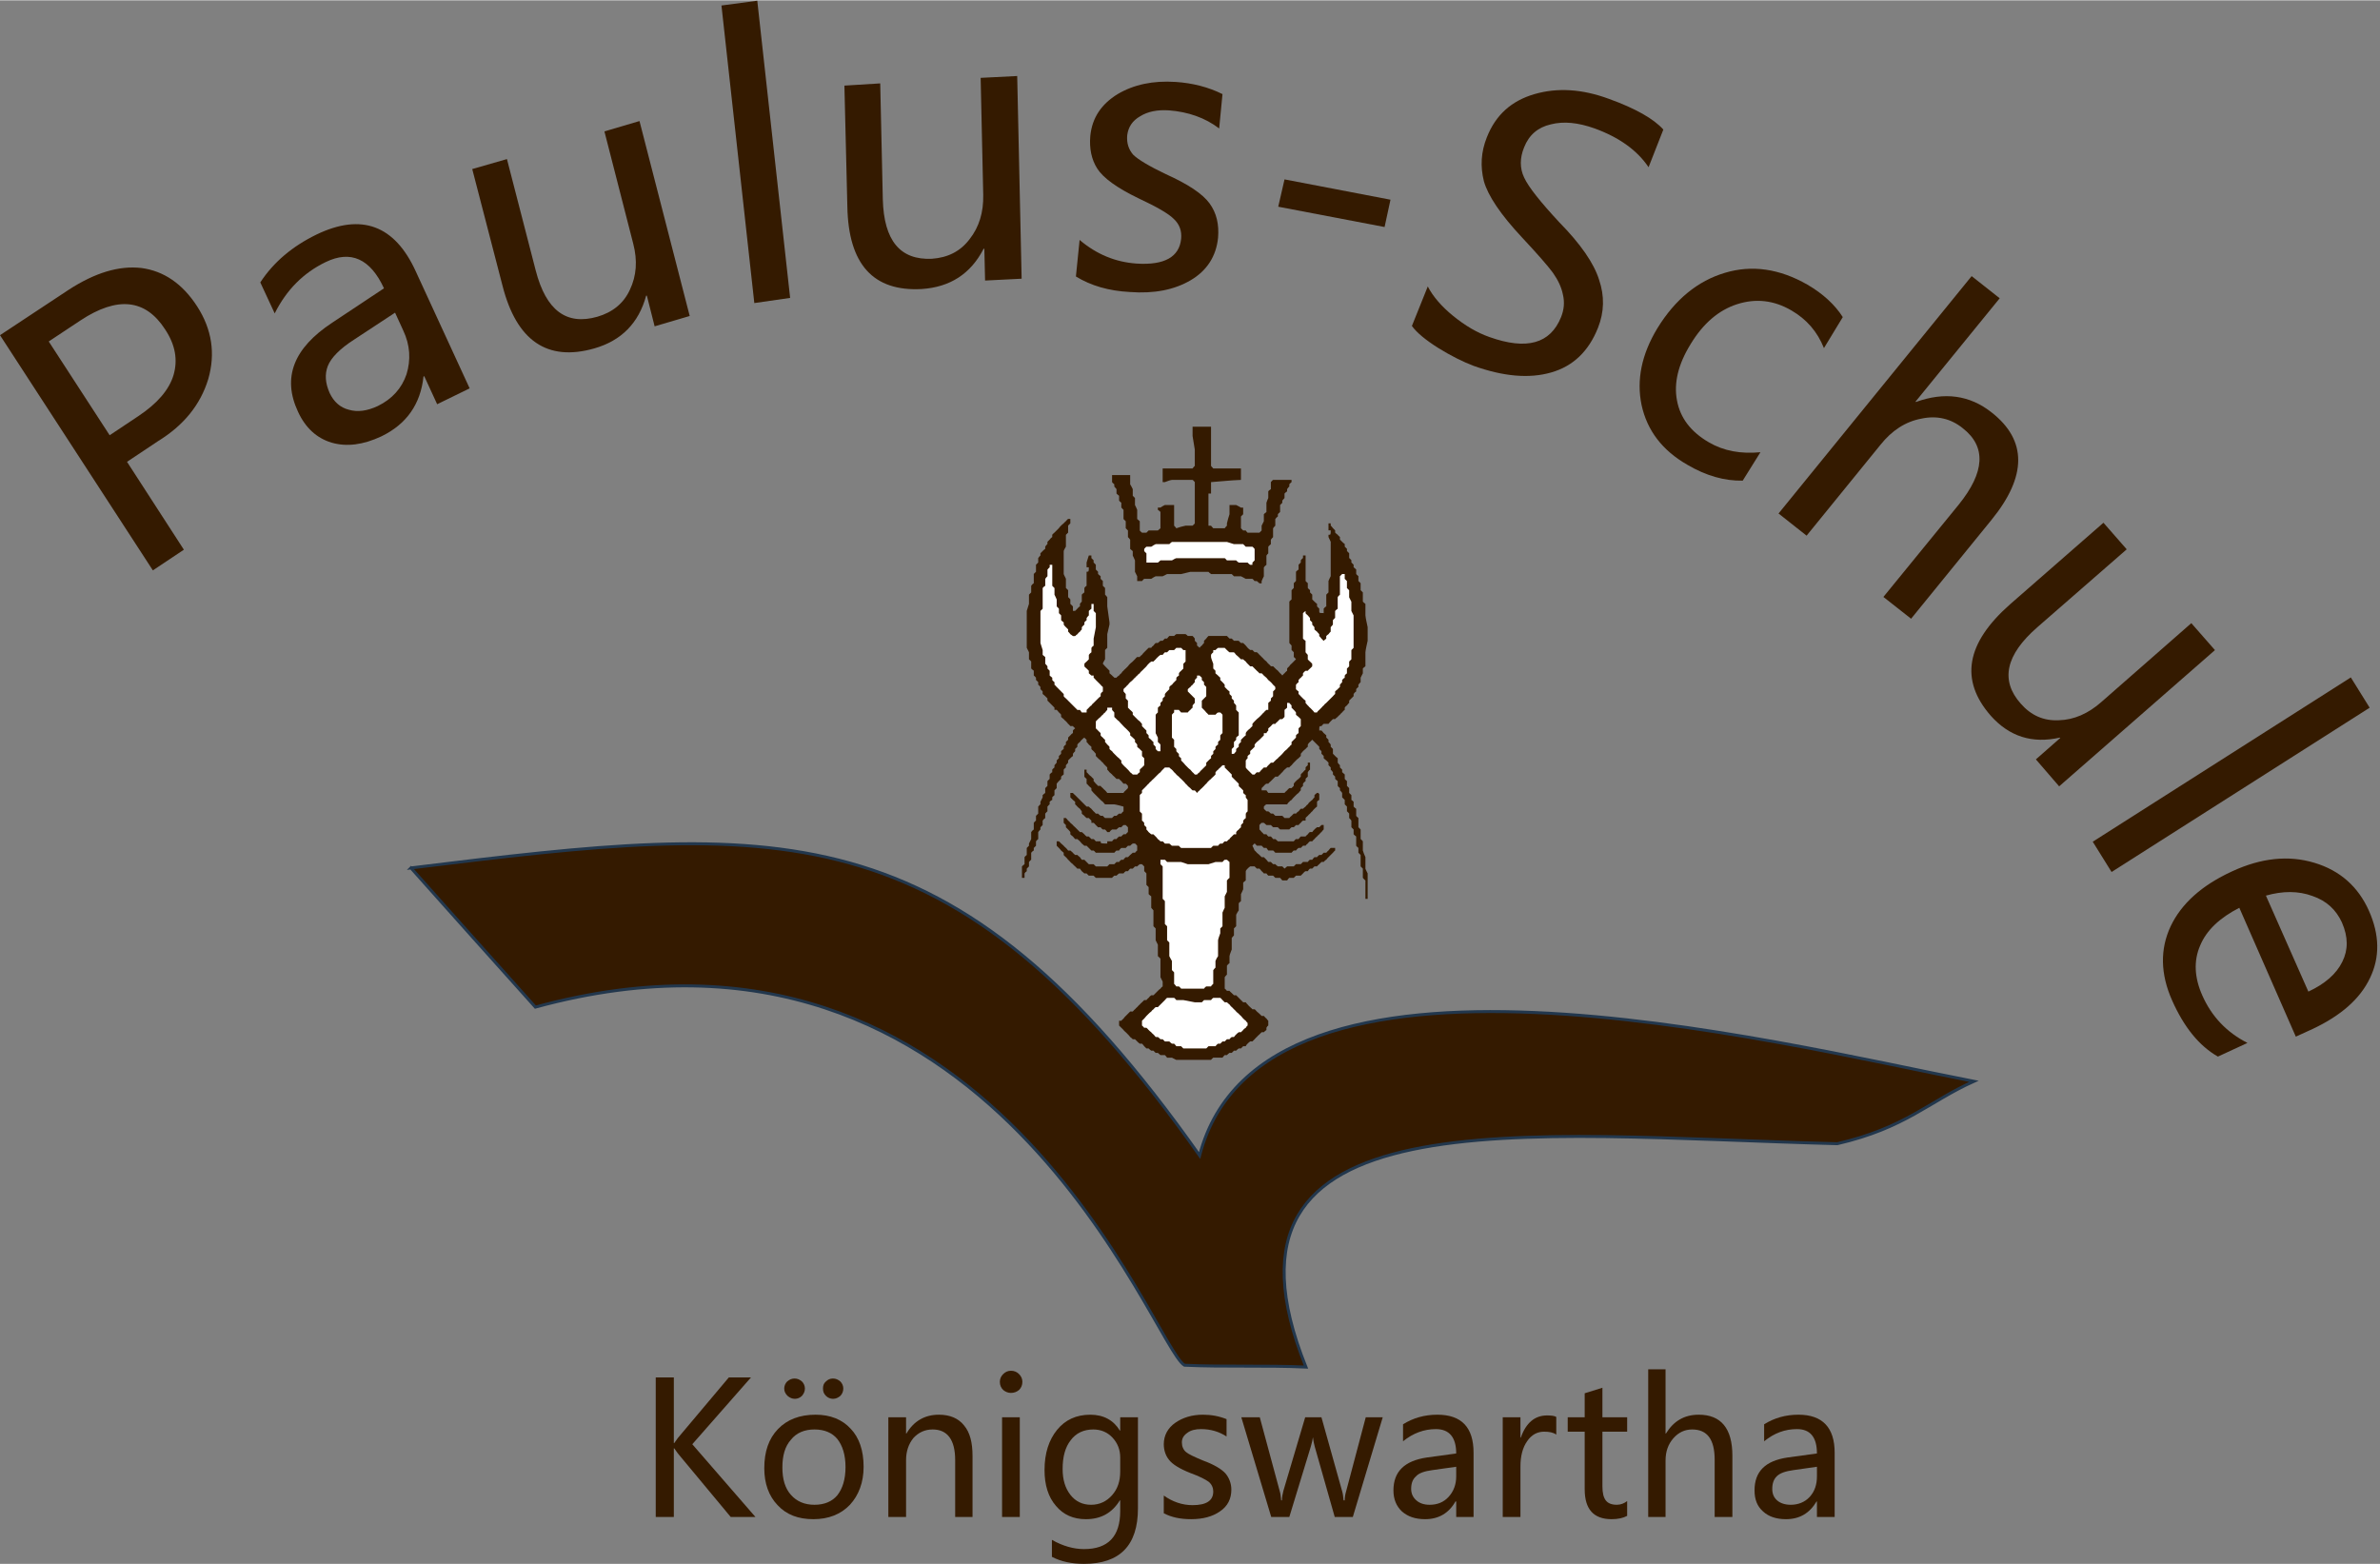 <?xml version="1.0" encoding="UTF-8"?>
<!DOCTYPE svg PUBLIC "-//W3C//DTD SVG 1.1//EN" "http://www.w3.org/Graphics/SVG/1.1/DTD/svg11.dtd">
<!-- Creator: CorelDRAW 2017 -->
<svg xmlns="http://www.w3.org/2000/svg" xml:space="preserve" width="213px" height="140px" version="1.1" style="shape-rendering:geometricPrecision; text-rendering:geometricPrecision; image-rendering:optimizeQuality; fill-rule:evenodd; clip-rule:evenodd"
viewBox="0 0 64.46 42.35"
 xmlns:xlink="http://www.w3.org/1999/xlink">
 <rect x="0" y="0" width="64.46" height="42.35" fill="#808080" stroke="none"/>
 <defs>
  <style type="text/css">
   <![CDATA[
    .str0 {stroke:#22374D;stroke-width:0.08;stroke-miterlimit:22.926}
    .fil0 {fill:#341A00}
    .fil2 {fill:white}
    .fil1 {fill:#341A00;fill-rule:nonzero}
   ]]>
  </style>
 </defs>
 <g id="Ebene_x0020_1">
  <g id="_1142566160">
   <path class="fil0 str0" d="M11.13 23.5c9.94,-1.22 14.64,-1.73 21.36,7.79 1.71,-6.58 15.49,-3.08 20.97,-2.01 -1.24,0.56 -1.85,1.26 -3.7,1.69 -8.52,-0.22 -17.37,-1.38 -14.39,6.05 -1.09,-0.05 -2.21,0 -3.29,-0.05 -0.85,-0.49 -5.22,-13.08 -17.58,-9.7 -1.12,-1.25 -2.25,-2.51 -3.37,-3.77z"/>
   <path class="fil1" d="M20.46 41.08l-0.67 0 -1.43 -1.72c-0.04,-0.06 -0.08,-0.11 -0.1,-0.14l-0.01 0 0 1.86 -0.49 0 0 -3.78 0.49 0 0 1.78 0.01 0c0.03,-0.05 0.07,-0.09 0.1,-0.14l1.38 -1.64 0.6 0 -1.59 1.81 1.71 1.97z"/>
   <path id="1" class="fil1" d="M20.7 39.76c0,-0.45 0.12,-0.8 0.37,-1.06 0.25,-0.26 0.59,-0.39 1.02,-0.39 0.4,0 0.72,0.13 0.95,0.38 0.23,0.24 0.35,0.59 0.35,1.03 0,0.42 -0.13,0.77 -0.37,1.03 -0.25,0.26 -0.58,0.39 -0.99,0.39 -0.41,0 -0.73,-0.12 -0.97,-0.38 -0.24,-0.25 -0.36,-0.59 -0.36,-1zm0.49 -0.02c0,0.31 0.07,0.56 0.23,0.74 0.16,0.18 0.37,0.27 0.64,0.27 0.27,0 0.48,-0.09 0.62,-0.26 0.14,-0.18 0.22,-0.43 0.22,-0.76 0,-0.33 -0.08,-0.58 -0.22,-0.76 -0.14,-0.17 -0.35,-0.26 -0.62,-0.26 -0.27,0 -0.49,0.09 -0.64,0.28 -0.16,0.18 -0.23,0.43 -0.23,0.75zm1.1 -2.14c0,-0.08 0.02,-0.14 0.08,-0.19 0.05,-0.05 0.11,-0.08 0.19,-0.08 0.08,0 0.14,0.03 0.2,0.08 0.05,0.05 0.08,0.12 0.08,0.19 0,0.08 -0.03,0.15 -0.08,0.2 -0.06,0.05 -0.12,0.08 -0.2,0.08 -0.07,0 -0.14,-0.03 -0.19,-0.08 -0.06,-0.06 -0.08,-0.12 -0.08,-0.2zm-1.05 0c0,-0.07 0.03,-0.14 0.08,-0.19 0.06,-0.05 0.12,-0.08 0.2,-0.08 0.08,0 0.14,0.03 0.2,0.08 0.05,0.05 0.08,0.12 0.08,0.19 0,0.08 -0.03,0.14 -0.08,0.2 -0.05,0.05 -0.12,0.08 -0.19,0.08 -0.08,0 -0.14,-0.03 -0.2,-0.08 -0.06,-0.06 -0.09,-0.12 -0.09,-0.2z"/>
   <path id="2" class="fil1" d="M26.34 41.08l-0.47 0 0 -1.54c0,-0.55 -0.21,-0.83 -0.61,-0.83 -0.21,0 -0.38,0.08 -0.52,0.23 -0.13,0.16 -0.2,0.36 -0.2,0.6l0 1.54 -0.48 0 0 -2.7 0.48 0 0 0.44 0.01 0c0.2,-0.34 0.5,-0.51 0.88,-0.51 0.3,0 0.53,0.1 0.68,0.29 0.16,0.19 0.23,0.46 0.23,0.83l0 1.65z"/>
   <path id="3" class="fil1" d="M27.08 37.42c0,-0.08 0.03,-0.15 0.09,-0.21 0.06,-0.06 0.13,-0.09 0.21,-0.09 0.09,0 0.16,0.03 0.22,0.09 0.06,0.06 0.09,0.13 0.09,0.21 0,0.09 -0.03,0.16 -0.09,0.22 -0.06,0.05 -0.13,0.08 -0.22,0.08 -0.08,0 -0.15,-0.03 -0.21,-0.08 -0.06,-0.06 -0.09,-0.13 -0.09,-0.22zm0.06 3.66l0 -2.7 0.48 0 0 2.7 -0.48 0z"/>
   <path id="4" class="fil1" d="M30.82 40.85c0,1 -0.49,1.5 -1.46,1.5 -0.33,0 -0.62,-0.06 -0.87,-0.19l0 -0.46c0.3,0.17 0.59,0.25 0.87,0.25 0.65,0 0.98,-0.34 0.98,-1.03l0 -0.29 -0.01 0c-0.21,0.34 -0.51,0.51 -0.92,0.51 -0.34,0 -0.61,-0.12 -0.81,-0.36 -0.21,-0.24 -0.31,-0.57 -0.31,-0.97 0,-0.46 0.12,-0.82 0.34,-1.09 0.22,-0.27 0.52,-0.41 0.9,-0.41 0.36,0 0.63,0.15 0.8,0.43l0.01 0 0 -0.36 0.48 0 0 2.47zm-0.48 -1.38c0,-0.21 -0.07,-0.39 -0.21,-0.54 -0.14,-0.15 -0.32,-0.22 -0.52,-0.22 -0.26,0 -0.47,0.1 -0.61,0.29 -0.15,0.19 -0.22,0.45 -0.22,0.78 0,0.29 0.07,0.52 0.21,0.7 0.14,0.18 0.33,0.27 0.56,0.27 0.23,0 0.42,-0.09 0.57,-0.26 0.15,-0.17 0.22,-0.38 0.22,-0.64l0 -0.38z"/>
   <path id="5" class="fil1" d="M31.52 40.5c0.24,0.17 0.5,0.26 0.78,0.26 0.37,0 0.56,-0.12 0.56,-0.37 0,-0.1 -0.04,-0.19 -0.12,-0.26 -0.08,-0.06 -0.25,-0.15 -0.5,-0.24 -0.3,-0.12 -0.49,-0.24 -0.58,-0.36 -0.09,-0.11 -0.14,-0.26 -0.14,-0.42 0,-0.24 0.11,-0.44 0.31,-0.58 0.2,-0.14 0.45,-0.22 0.75,-0.22 0.23,0 0.44,0.04 0.64,0.12l0 0.47c-0.2,-0.13 -0.43,-0.2 -0.69,-0.2 -0.15,0 -0.28,0.03 -0.37,0.1 -0.1,0.07 -0.15,0.15 -0.15,0.26 0,0.11 0.04,0.2 0.11,0.26 0.07,0.06 0.22,0.13 0.46,0.23 0.3,0.11 0.5,0.23 0.61,0.35 0.1,0.12 0.16,0.27 0.16,0.44 0,0.25 -0.1,0.45 -0.31,0.59 -0.2,0.14 -0.46,0.21 -0.78,0.21 -0.29,0 -0.53,-0.05 -0.74,-0.16l0 -0.48z"/>
   <path id="6" class="fil1" d="M37.45 38.38l-0.81 2.7 -0.49 0 -0.54 -1.9c-0.02,-0.08 -0.04,-0.16 -0.05,-0.26l0 0c-0.01,0.07 -0.03,0.16 -0.06,0.26l-0.58 1.9 -0.49 0 -0.81 -2.7 0.5 0 0.54 2c0.02,0.06 0.03,0.14 0.04,0.25l0.02 0c0,-0.09 0.02,-0.18 0.04,-0.26l0.59 -1.99 0.44 0 0.56 2c0.02,0.06 0.03,0.15 0.04,0.25l0.03 0c0,-0.07 0.01,-0.15 0.04,-0.25l0.53 -2 0.46 0z"/>
   <path id="7" class="fil1" d="M38 38.57c0.27,-0.17 0.58,-0.26 0.93,-0.26 0.66,0 0.98,0.35 0.98,1.03l0 1.74 -0.47 0 0 -0.42 -0.02 0c-0.18,0.32 -0.46,0.48 -0.82,0.48 -0.27,0 -0.47,-0.07 -0.63,-0.21 -0.15,-0.14 -0.23,-0.33 -0.23,-0.57 0,-0.51 0.3,-0.8 0.9,-0.89l0.8 -0.11c0,-0.44 -0.19,-0.66 -0.55,-0.66 -0.32,0 -0.62,0.11 -0.89,0.33l0 -0.46zm0.8 1.24c-0.22,0.03 -0.37,0.08 -0.45,0.17 -0.09,0.08 -0.13,0.19 -0.13,0.34 0,0.13 0.05,0.23 0.14,0.31 0.09,0.08 0.21,0.12 0.36,0.12 0.21,0 0.38,-0.07 0.51,-0.21 0.14,-0.15 0.21,-0.34 0.21,-0.56l0 -0.26 -0.64 0.09z"/>
   <path id="8" class="fil1" d="M42.15 38.85c-0.08,-0.06 -0.19,-0.08 -0.33,-0.08 -0.18,0 -0.34,0.08 -0.46,0.26 -0.12,0.17 -0.18,0.4 -0.18,0.68l0 1.37 -0.48 0 0 -2.7 0.48 0 0 0.55 0.01 0c0.14,-0.4 0.38,-0.6 0.71,-0.6 0.11,0 0.2,0.01 0.25,0.04l0 0.48z"/>
   <path id="9" class="fil1" d="M44.07 41.05c-0.11,0.06 -0.25,0.09 -0.42,0.09 -0.49,0 -0.73,-0.27 -0.73,-0.81l0 -1.56 -0.46 0 0 -0.39 0.46 0 0 -0.65 0.48 -0.15 0 0.8 0.67 0 0 0.39 -0.67 0 0 1.48c0,0.18 0.03,0.3 0.09,0.38 0.06,0.08 0.16,0.12 0.3,0.12 0.11,0 0.2,-0.04 0.28,-0.1l0 0.4z"/>
   <path id="10" class="fil1" d="M46.92 41.08l-0.48 0 0 -1.55c0,-0.55 -0.2,-0.82 -0.61,-0.82 -0.2,0 -0.37,0.08 -0.51,0.24 -0.14,0.16 -0.21,0.36 -0.21,0.6l0 1.53 -0.47 0 0 -4 0.47 0 0 1.74 0.01 0c0.21,-0.34 0.5,-0.51 0.89,-0.51 0.6,0 0.91,0.37 0.91,1.11l0 1.66z"/>
   <path id="11" class="fil1" d="M47.78 38.57c0.27,-0.17 0.58,-0.26 0.93,-0.26 0.65,0 0.98,0.35 0.98,1.03l0 1.74 -0.48 0 0 -0.42 -0.01 0c-0.19,0.32 -0.46,0.48 -0.83,0.48 -0.26,0 -0.47,-0.07 -0.62,-0.21 -0.16,-0.14 -0.23,-0.33 -0.23,-0.57 0,-0.51 0.29,-0.8 0.89,-0.89l0.8 -0.11c0,-0.44 -0.18,-0.66 -0.54,-0.66 -0.33,0 -0.62,0.11 -0.89,0.33l0 -0.46zm0.8 1.24c-0.22,0.03 -0.37,0.08 -0.46,0.17 -0.08,0.08 -0.12,0.19 -0.12,0.34 0,0.13 0.04,0.23 0.13,0.31 0.09,0.08 0.22,0.12 0.37,0.12 0.2,0 0.38,-0.07 0.51,-0.21 0.14,-0.15 0.2,-0.34 0.2,-0.56l0 -0.26 -0.63 0.09z"/>
   <path class="fil1" d="M3.44 12.5l1.54 2.38 -0.84 0.56 -4.14 -6.37 1.86 -1.23c0.71,-0.46 1.36,-0.66 1.97,-0.59 0.6,0.08 1.11,0.42 1.51,1.04 0.4,0.62 0.5,1.28 0.3,1.97 -0.21,0.69 -0.66,1.25 -1.36,1.68l-0.84 0.56zm-2.12 -3.26l1.65 2.54 0.78 -0.52c0.51,-0.34 0.83,-0.71 0.95,-1.11 0.12,-0.41 0.05,-0.82 -0.23,-1.24 -0.53,-0.82 -1.29,-0.9 -2.29,-0.24l-0.86 0.57z"/>
   <path id="1" class="fil1" d="M7.05 7.64c0.36,-0.55 0.87,-0.98 1.53,-1.3 1.21,-0.58 2.11,-0.25 2.68,1l1.46 3.17 -0.88 0.43 -0.35 -0.76 -0.02 0.01c-0.08,0.75 -0.46,1.29 -1.14,1.62 -0.49,0.23 -0.94,0.29 -1.35,0.17 -0.4,-0.12 -0.71,-0.4 -0.91,-0.84 -0.43,-0.92 -0.12,-1.72 0.93,-2.41l1.4 -0.93c-0.37,-0.8 -0.9,-1.04 -1.58,-0.71 -0.6,0.29 -1.06,0.75 -1.38,1.39l-0.39 -0.84zm2.54 1.55c-0.39,0.25 -0.62,0.49 -0.71,0.71 -0.09,0.23 -0.07,0.47 0.05,0.74 0.11,0.23 0.28,0.39 0.52,0.45 0.24,0.07 0.5,0.03 0.78,-0.1 0.39,-0.19 0.65,-0.48 0.78,-0.86 0.12,-0.39 0.1,-0.79 -0.09,-1.19l-0.22 -0.48 -1.11 0.73z"/>
   <path id="2" class="fil1" d="M18.68 8.55l-0.95 0.28 -0.21 -0.83 -0.02 0c-0.2,0.74 -0.67,1.22 -1.41,1.43 -1.27,0.36 -2.1,-0.21 -2.48,-1.7l-0.82 -3.16 0.94 -0.27 0.78 3.02c0.28,1.08 0.83,1.49 1.67,1.25 0.41,-0.12 0.71,-0.36 0.88,-0.73 0.18,-0.38 0.21,-0.79 0.09,-1.25l-0.78 -3.04 0.95 -0.28 1.36 5.28z"/>
   <polygon id="3" class="fil1" points="20.43,8.2 19.54,0.14 20.51,0.01 21.4,8.06 "/>
   <path id="4" class="fil1" d="M27.67 7.54l-0.99 0.05 -0.02 -0.86 -0.02 0c-0.35,0.68 -0.91,1.04 -1.68,1.09 -1.31,0.07 -1.98,-0.67 -2.01,-2.23l-0.08 -3.28 0.97 -0.06 0.07 3.14c0.03,1.12 0.47,1.65 1.33,1.61 0.43,-0.03 0.77,-0.2 1.02,-0.53 0.26,-0.33 0.38,-0.73 0.37,-1.2l-0.07 -3.17 0.99 -0.05 0.12 5.49z"/>
   <path id="5" class="fil1" d="M29.24 6.49c0.46,0.39 0.97,0.6 1.54,0.64 0.76,0.05 1.16,-0.18 1.21,-0.67 0.02,-0.21 -0.04,-0.39 -0.2,-0.54 -0.15,-0.15 -0.47,-0.33 -0.96,-0.56 -0.58,-0.28 -0.95,-0.55 -1.11,-0.8 -0.16,-0.25 -0.22,-0.55 -0.19,-0.89 0.05,-0.49 0.3,-0.86 0.74,-1.13 0.44,-0.26 0.96,-0.37 1.57,-0.33 0.46,0.03 0.89,0.14 1.27,0.33l-0.09 0.93c-0.38,-0.29 -0.84,-0.45 -1.36,-0.49 -0.31,-0.02 -0.57,0.03 -0.78,0.16 -0.21,0.12 -0.32,0.29 -0.35,0.51 -0.02,0.22 0.04,0.39 0.16,0.53 0.13,0.13 0.43,0.31 0.89,0.53 0.6,0.27 0.99,0.53 1.18,0.79 0.19,0.26 0.26,0.57 0.23,0.93 -0.05,0.5 -0.3,0.89 -0.74,1.15 -0.44,0.26 -0.99,0.37 -1.65,0.32 -0.57,-0.03 -1.05,-0.17 -1.46,-0.42l0.1 -0.99z"/>
   <polygon id="6" class="fil1" points="37.5,6.14 34.62,5.59 34.79,4.85 37.66,5.4 "/>
   <path id="7" class="fil1" d="M38.67 7.75c0.14,0.27 0.37,0.54 0.69,0.8 0.32,0.26 0.64,0.45 0.98,0.57 1.01,0.36 1.65,0.18 1.94,-0.54 0.08,-0.2 0.1,-0.4 0.05,-0.61 -0.04,-0.2 -0.13,-0.39 -0.27,-0.59 -0.14,-0.19 -0.42,-0.51 -0.84,-0.96 -0.58,-0.62 -0.92,-1.13 -1.03,-1.52 -0.1,-0.4 -0.08,-0.79 0.08,-1.19 0.24,-0.61 0.67,-0.99 1.29,-1.17 0.62,-0.18 1.29,-0.14 2.02,0.13 0.72,0.26 1.21,0.54 1.47,0.83l-0.4 1.02c-0.31,-0.46 -0.8,-0.81 -1.46,-1.05 -0.45,-0.16 -0.84,-0.2 -1.19,-0.11 -0.35,0.08 -0.59,0.29 -0.72,0.62 -0.12,0.29 -0.12,0.57 0,0.82 0.12,0.26 0.44,0.66 0.95,1.21 0.58,0.59 0.94,1.11 1.08,1.56 0.15,0.44 0.14,0.87 -0.03,1.3 -0.25,0.63 -0.67,1.04 -1.27,1.21 -0.59,0.17 -1.29,0.11 -2.1,-0.18 -0.29,-0.11 -0.61,-0.27 -0.95,-0.48 -0.35,-0.22 -0.59,-0.42 -0.72,-0.6l0.43 -1.07z"/>
   <path id="8" class="fil1" d="M47.2 13.01c-0.49,0.01 -0.99,-0.13 -1.5,-0.43 -0.68,-0.39 -1.09,-0.93 -1.24,-1.62 -0.14,-0.68 0,-1.37 0.43,-2.08 0.48,-0.78 1.09,-1.28 1.83,-1.5 0.73,-0.22 1.48,-0.11 2.23,0.32 0.43,0.25 0.75,0.55 0.96,0.88l-0.51 0.84c-0.18,-0.45 -0.47,-0.78 -0.88,-1.02 -0.48,-0.28 -0.97,-0.33 -1.47,-0.17 -0.5,0.16 -0.92,0.52 -1.26,1.08 -0.34,0.55 -0.46,1.06 -0.37,1.53 0.09,0.48 0.38,0.85 0.86,1.13 0.41,0.24 0.87,0.32 1.4,0.27l-0.48 0.77z"/>
   <path id="9" class="fil1" d="M51.76 16.75l-0.75 -0.59 2.04 -2.5c0.71,-0.88 0.75,-1.57 0.11,-2.07 -0.32,-0.26 -0.7,-0.35 -1.12,-0.26 -0.43,0.08 -0.8,0.32 -1.11,0.71l-2 2.46 -0.76 -0.6 5.23 -6.43 0.76 0.6 -2.28 2.8 0.01 0.01c0.77,-0.28 1.46,-0.19 2.06,0.29 0.95,0.75 0.95,1.72 -0.01,2.9l-2.18 2.68z"/>
   <path id="10" class="fil1" d="M55.77 21.29l-0.63 -0.73 0.66 -0.58 -0.01 -0.01c-0.75,0.17 -1.37,-0.03 -1.87,-0.59 -0.85,-0.97 -0.67,-1.97 0.52,-3.02l2.53 -2.21 0.63 0.72 -2.42 2.11c-0.86,0.75 -1.01,1.44 -0.45,2.07 0.28,0.32 0.62,0.47 1.03,0.45 0.41,-0.01 0.8,-0.18 1.16,-0.5l2.43 -2.13 0.64 0.73 -4.22 3.69z"/>
   <polygon id="11" class="fil1" points="56.68,22.79 63.67,18.34 64.18,19.16 57.19,23.61 "/>
   <path id="12" class="fil1" d="M62.18 28.07l-1.53 -3.49c-0.53,0.27 -0.89,0.61 -1.06,1.02 -0.18,0.41 -0.16,0.87 0.06,1.36 0.25,0.56 0.65,0.99 1.22,1.28l-0.8 0.37c-0.51,-0.29 -0.92,-0.8 -1.24,-1.52 -0.32,-0.72 -0.33,-1.39 -0.04,-2.01 0.29,-0.61 0.84,-1.11 1.67,-1.49 0.78,-0.36 1.52,-0.44 2.22,-0.23 0.7,0.21 1.19,0.65 1.48,1.3 0.29,0.65 0.3,1.26 0.03,1.82 -0.27,0.57 -0.79,1.02 -1.55,1.38l-0.46 0.21zm0.34 -1.22c0.45,-0.21 0.76,-0.48 0.92,-0.81 0.16,-0.32 0.16,-0.67 -0.01,-1.06 -0.16,-0.35 -0.42,-0.59 -0.8,-0.72 -0.38,-0.14 -0.8,-0.14 -1.26,-0.01l1.15 2.6z"/>
   <path class="fil0" d="M31.86 28.7c-0.04,-0.02 -0.08,-0.04 -0.12,-0.06 -0.03,0 -0.05,0 -0.07,0 -0.02,0 -0.04,0 -0.06,0 -0.02,-0.03 -0.04,-0.05 -0.06,-0.07 -0.02,0 -0.04,0 -0.06,0 -0.02,0 -0.04,0 -0.06,0 -0.02,-0.02 -0.05,-0.04 -0.07,-0.06 -0.02,0 -0.04,0 -0.06,0 -0.02,-0.02 -0.04,-0.04 -0.06,-0.06 -0.02,0 -0.05,0 -0.06,0 -0.03,-0.02 -0.05,-0.04 -0.07,-0.06 -0.02,0 -0.04,0 -0.06,0 -0.02,-0.02 -0.04,-0.04 -0.06,-0.06 -0.02,-0.03 -0.04,-0.05 -0.06,-0.07 -0.02,0 -0.05,0 -0.06,0 -0.03,-0.02 -0.05,-0.04 -0.07,-0.06 -0.02,-0.02 -0.04,-0.04 -0.06,-0.06 -0.02,0 -0.04,0 -0.06,0 -0.02,-0.02 -0.05,-0.05 -0.07,-0.06 -0.02,-0.03 -0.04,-0.05 -0.06,-0.07 -0.02,-0.02 -0.04,-0.04 -0.06,-0.06 -0.02,-0.02 -0.05,-0.04 -0.06,-0.06 -0.03,-0.03 -0.04,-0.04 -0.06,-0.06 -0.02,-0.02 -0.05,-0.05 -0.06,-0.06 0,-0.03 0,-0.05 0,-0.07 0,-0.02 0,-0.04 0,-0.06 0.01,0 0.04,0 0.06,0 0.02,-0.02 0.03,-0.04 0.06,-0.06 0.01,-0.02 0.04,-0.05 0.06,-0.07 0.02,-0.02 0.04,-0.04 0.06,-0.06 0.02,-0.02 0.04,-0.04 0.06,-0.06 0.02,0 0.05,0 0.07,0 0.02,-0.02 0.04,-0.05 0.06,-0.06 0.02,-0.03 0.04,-0.04 0.06,-0.06 0.02,-0.02 0.04,-0.05 0.07,-0.07 0.01,-0.02 0.04,-0.04 0.06,-0.06 0.02,-0.02 0.04,-0.04 0.06,-0.06 0.02,0 0.04,0 0.06,0 0.02,-0.02 0.04,-0.05 0.06,-0.06 0.02,-0.03 0.04,-0.05 0.07,-0.07 0.01,0 0.04,0 0.06,0 0.02,-0.02 0.04,-0.04 0.06,-0.06 0.02,-0.02 0.04,-0.04 0.06,-0.06 0.02,-0.02 0.05,-0.05 0.07,-0.06 0.02,-0.03 0.04,-0.05 0.06,-0.06 0,-0.03 0,-0.05 0,-0.07 0,-0.02 0,-0.04 0,-0.06 -0.02,-0.04 -0.04,-0.08 -0.06,-0.12 0,-0.07 0,-0.13 0,-0.19 0,-0.07 0,-0.13 0,-0.19 0,-0.04 0,-0.08 0,-0.12 -0.02,-0.03 -0.05,-0.05 -0.07,-0.07 0,-0.02 0,-0.04 0,-0.06 0,-0.02 0,-0.04 0,-0.06 0,-0.02 0,-0.05 0,-0.06 0,-0.03 0,-0.05 0,-0.07 0,-0.02 0,-0.04 0,-0.06 -0.02,-0.04 -0.04,-0.08 -0.06,-0.12 0,-0.05 0,-0.09 0,-0.13 0,-0.04 0,-0.08 0,-0.12 0,-0.03 0,-0.05 0,-0.07 -0.02,-0.02 -0.04,-0.04 -0.06,-0.06 0,-0.06 0,-0.12 0,-0.18 0,-0.03 0,-0.05 0,-0.07 0,-0.02 0,-0.04 0,-0.06 0,-0.04 0,-0.08 0,-0.12 -0.02,-0.03 -0.05,-0.05 -0.06,-0.07 0,-0.02 0,-0.04 0,-0.06 0,-0.04 0,-0.08 0,-0.12 0,-0.05 0,-0.09 0,-0.13 -0.03,-0.02 -0.05,-0.04 -0.07,-0.06 0,-0.02 0,-0.04 0,-0.06 0,-0.02 0,-0.05 0,-0.07 0,-0.02 0,-0.04 0,-0.06 -0.02,-0.02 -0.04,-0.04 -0.06,-0.06 0,-0.02 0,-0.04 0,-0.06 0,-0.02 0,-0.04 0,-0.06 0,-0.02 0,-0.05 0,-0.07 0,-0.02 0,-0.04 0,-0.06 0,-0.02 0,-0.04 0,-0.06 -0.02,-0.02 -0.04,-0.05 -0.06,-0.06 0,-0.03 0,-0.05 0,-0.07 0,-0.02 0,-0.04 0,-0.06 -0.02,-0.02 -0.04,-0.04 -0.06,-0.06 -0.02,0 -0.05,0 -0.06,0 -0.03,0.02 -0.05,0.04 -0.07,0.06 -0.02,0 -0.04,0 -0.06,0 -0.02,0.02 -0.04,0.04 -0.06,0.06 -0.02,0 -0.05,0 -0.07,0 -0.02,0.02 -0.04,0.04 -0.06,0.07 -0.02,0 -0.04,0 -0.06,0 -0.02,0.01 -0.05,0.04 -0.06,0.06 -0.03,0 -0.04,0 -0.06,0 -0.02,0 -0.05,0 -0.06,0 -0.03,0.02 -0.05,0.04 -0.07,0.06 -0.02,0 -0.04,0 -0.06,0 -0.02,0.02 -0.05,0.04 -0.06,0.06 -0.03,0 -0.05,0 -0.07,0 -0.02,0 -0.04,0 -0.06,0 -0.02,0 -0.04,0 -0.06,0 -0.02,0 -0.05,0 -0.06,0 -0.05,0 -0.09,0 -0.13,0 -0.02,0 -0.04,0 -0.06,0 -0.02,-0.02 -0.04,-0.04 -0.06,-0.06 -0.02,0 -0.05,0 -0.06,0 -0.03,0 -0.05,0 -0.07,0 -0.02,-0.02 -0.04,-0.04 -0.06,-0.06 -0.02,0 -0.05,0 -0.06,0 -0.03,-0.02 -0.05,-0.05 -0.07,-0.06 -0.02,-0.03 -0.04,-0.05 -0.05,-0.07 -0.03,0 -0.05,0 -0.07,0 -0.02,-0.02 -0.04,-0.04 -0.06,-0.06 -0.02,-0.02 -0.05,-0.04 -0.06,-0.06 -0.03,-0.02 -0.05,-0.04 -0.07,-0.06 -0.02,-0.02 -0.04,-0.05 -0.06,-0.06 -0.02,-0.03 -0.04,-0.05 -0.06,-0.07 -0.02,-0.02 -0.05,-0.04 -0.06,-0.06 0,-0.02 0,-0.04 0,-0.06 -0.03,-0.02 -0.05,-0.05 -0.07,-0.06 -0.02,-0.03 -0.04,-0.05 -0.06,-0.07 -0.02,-0.02 -0.04,-0.04 -0.06,-0.06 0,-0.02 0,-0.05 0,-0.06 0,-0.03 0,-0.04 0,-0.06 0.02,0 0.04,0 0.06,0 0.02,0.02 0.04,0.03 0.06,0.06 0.02,0.01 0.04,0.04 0.07,0.06 0.01,0.02 0.04,0.04 0.06,0.06 0.02,0.02 0.04,0.04 0.06,0.07 0.02,0 0.04,0 0.06,0 0.02,0.01 0.04,0.04 0.07,0.06 0.01,0.02 0.04,0.04 0.06,0.06 0.02,0 0.04,0 0.06,0 0.02,0.02 0.04,0.04 0.07,0.06 0.01,0.02 0.03,0.04 0.05,0.07 0.02,0 0.04,0 0.07,0 0.01,0.01 0.04,0.04 0.06,0.06 0.02,0.02 0.04,0.04 0.06,0.06 0.02,0 0.04,0 0.07,0 0.01,0 0.04,0 0.06,0 0.02,0.02 0.04,0.04 0.06,0.06 0.02,0 0.04,0 0.06,0 0.02,0 0.04,0 0.07,0 0.01,0 0.03,0 0.06,0 0.01,0 0.04,0 0.06,0 0.02,0 0.04,0 0.06,0 0.02,-0.02 0.04,-0.04 0.06,-0.06 0.02,0 0.04,0 0.07,0 0.01,0 0.04,0 0.06,0 0.02,-0.02 0.04,-0.04 0.06,-0.06 0.02,0 0.04,0 0.07,0 0.01,-0.02 0.04,-0.05 0.06,-0.06 0.02,0 0.03,0 0.06,0 0.01,-0.03 0.04,-0.05 0.06,-0.07 0.02,0 0.04,0 0.06,0 0.02,-0.02 0.04,-0.04 0.06,-0.06 0.02,-0.02 0.05,-0.04 0.07,-0.06 0.02,0 0.04,0 0.06,0 0.02,-0.02 0.04,-0.05 0.06,-0.06 0,-0.03 0,-0.05 0,-0.07 0,-0.02 0,-0.04 0,-0.06 -0.02,-0.02 -0.04,-0.05 -0.06,-0.06 -0.02,0 -0.04,0 -0.06,0 -0.02,0.01 -0.05,0.04 -0.07,0.06 -0.02,0 -0.04,0 -0.06,0 -0.02,0.02 -0.04,0.04 -0.06,0.06 -0.02,0 -0.05,0 -0.06,0 -0.03,0 -0.04,0 -0.06,0 -0.02,0.02 -0.05,0.04 -0.06,0.07 -0.03,0 -0.05,0 -0.07,0 -0.02,0.01 -0.04,0.04 -0.06,0.06 -0.02,0 -0.05,0 -0.06,0 -0.03,0 -0.05,0 -0.07,0 -0.02,0 -0.04,0 -0.06,0 -0.04,0 -0.08,0 -0.12,0 -0.03,0 -0.05,0 -0.06,0 -0.03,0 -0.05,0 -0.07,0 -0.02,0 -0.04,0 -0.06,0 -0.02,-0.02 -0.04,-0.05 -0.06,-0.06 -0.02,0 -0.05,0 -0.06,0 -0.03,-0.03 -0.05,-0.05 -0.07,-0.07 -0.02,-0.02 -0.04,-0.04 -0.06,-0.06 -0.02,0 -0.05,0 -0.06,0 -0.03,-0.02 -0.05,-0.05 -0.07,-0.06 -0.02,-0.03 -0.04,-0.04 -0.05,-0.06 -0.03,-0.02 -0.05,-0.05 -0.07,-0.06 -0.02,0 -0.04,0 -0.06,0 -0.02,-0.03 -0.05,-0.05 -0.06,-0.07 -0.03,-0.02 -0.05,-0.04 -0.07,-0.06 0,-0.02 0,-0.05 0,-0.06 -0.02,-0.03 -0.04,-0.05 -0.06,-0.07 -0.02,-0.02 -0.04,-0.04 -0.06,-0.06 0,-0.02 0,-0.04 0,-0.06 -0.02,-0.02 -0.05,-0.05 -0.06,-0.06 0,-0.03 0,-0.05 0,-0.06 0,-0.03 0,-0.05 0,-0.07 0.01,0 0.04,0 0.06,0 0.02,0.02 0.04,0.04 0.06,0.07 0.02,0.01 0.04,0.03 0.06,0.06 0.02,0.01 0.04,0.04 0.07,0.06 0.01,0.02 0.04,0.04 0.06,0.06 0.02,0.02 0.04,0.04 0.06,0.06 0.02,0.02 0.04,0.04 0.07,0.07 0.01,0 0.03,0 0.05,0 0.02,0.01 0.04,0.04 0.07,0.06 0.01,0.02 0.04,0.04 0.06,0.06 0.02,0 0.04,0 0.06,0 0.02,0.02 0.04,0.04 0.07,0.07 0.01,0 0.04,0 0.06,0 0.02,0.01 0.04,0.04 0.06,0.06 0.02,0 0.04,0 0.06,0 0.02,0 0.04,0 0.07,0 0,0.06 0,0.06 0.18,0.06 0,-0.03 0,-0.04 0,-0.06 0.02,0 0.04,0 0.06,0 0.02,0 0.04,0 0.07,0 0.01,-0.02 0.04,-0.05 0.06,-0.06 0.02,0 0.04,0 0.06,0 0.02,-0.03 0.04,-0.05 0.07,-0.07 0.01,0 0.04,0 0.06,0 0.02,-0.02 0.03,-0.04 0.06,-0.06 0.01,0 0.04,0 0.06,0 0.02,-0.02 0.04,-0.05 0.06,-0.06 0,-0.03 0,-0.05 0,-0.07 0,-0.02 0,-0.04 0,-0.06 -0.02,-0.02 -0.04,-0.04 -0.06,-0.06 -0.02,0 -0.05,0 -0.06,0 -0.03,0.02 -0.04,0.04 -0.06,0.06 -0.02,0 -0.05,0 -0.06,0 -0.03,0.02 -0.05,0.04 -0.07,0.06 -0.02,0 -0.04,0 -0.06,0 -0.02,0 -0.05,0 -0.06,0 -0.03,0.02 -0.05,0.04 -0.07,0.07 -0.02,0 -0.04,0 -0.06,0 -0.02,-0.03 -0.04,-0.05 -0.06,-0.07 -0.02,0 -0.05,0 -0.06,0 -0.03,-0.02 -0.05,-0.04 -0.06,-0.06 -0.03,0 -0.05,0 -0.07,0 -0.02,-0.02 -0.04,-0.04 -0.06,-0.06 -0.02,-0.02 -0.04,-0.05 -0.06,-0.06 -0.02,0 -0.05,0 -0.06,0 0,-0.03 0,-0.05 0,-0.06 -0.03,-0.03 -0.05,-0.05 -0.07,-0.07 -0.02,0 -0.04,0 -0.06,0 -0.02,-0.02 -0.05,-0.04 -0.06,-0.06 -0.03,-0.02 -0.05,-0.04 -0.07,-0.06 0,-0.02 0,-0.05 0,-0.06 -0.02,-0.03 -0.04,-0.05 -0.05,-0.07 -0.03,-0.02 -0.05,-0.04 -0.07,-0.06 -0.02,-0.02 -0.04,-0.05 -0.06,-0.06 0,-0.03 0,-0.05 0,-0.07 -0.02,-0.02 -0.05,-0.04 -0.06,-0.05 -0.03,-0.03 -0.05,-0.05 -0.07,-0.07 0,-0.02 0,-0.04 0,-0.06 0,-0.02 0,-0.04 0,-0.06 0.02,0 0.04,0 0.07,0 0.01,0.02 0.04,0.04 0.06,0.06 0.02,0.02 0.04,0.04 0.06,0.06 0.02,0.02 0.04,0.04 0.07,0.07 0.01,0.01 0.03,0.03 0.05,0.05 0.02,0.02 0.04,0.04 0.07,0.07 0.01,0.01 0.04,0.04 0.06,0.06 0.02,0 0.04,0 0.06,0 0.02,0.02 0.04,0.04 0.07,0.06 0.01,0.02 0.04,0.04 0.06,0.07 0.02,0.01 0.04,0.04 0.06,0.06 0.02,0 0.04,0 0.06,0 0.02,0.02 0.04,0.04 0.07,0.06 0.01,0 0.03,0 0.06,0 0.01,0.02 0.04,0.04 0.06,0.06 0.02,0 0.04,0 0.06,0 0.04,0 0.08,0 0.13,0 0.01,-0.02 0.04,-0.04 0.06,-0.06 0.02,0 0.04,0 0.06,0 0.02,-0.02 0.04,-0.04 0.07,-0.06 0.01,0 0.04,0 0.06,0 0.02,-0.02 0.03,-0.05 0.06,-0.06 0,-0.03 0,-0.05 0,-0.07 0,-0.02 0,-0.04 0,-0.06 -0.09,-0.02 -0.17,-0.05 -0.25,-0.06 -0.02,0 -0.05,0 -0.06,0 -0.03,0 -0.05,0 -0.07,0 -0.02,0 -0.04,0 -0.06,0 -0.02,0 -0.04,0 -0.06,0 -0.02,-0.03 -0.05,-0.05 -0.06,-0.07 -0.03,-0.02 -0.05,-0.04 -0.06,-0.05 -0.03,-0.03 -0.05,-0.05 -0.07,-0.07 -0.02,-0.02 -0.04,-0.04 -0.06,-0.06 -0.02,-0.02 -0.04,-0.04 -0.06,-0.06 -0.02,-0.03 -0.05,-0.05 -0.06,-0.07 0,-0.02 0,-0.04 0,-0.06 -0.03,-0.02 -0.05,-0.04 -0.07,-0.06 -0.02,-0.02 -0.04,-0.05 -0.06,-0.06 0,-0.03 0,-0.05 0,-0.07 0,-0.02 0,-0.04 0,-0.06 -0.02,-0.02 -0.05,-0.04 -0.06,-0.06 0,-0.02 0,-0.04 0,-0.06 0,-0.02 0,-0.05 0,-0.06 0,-0.03 0,-0.05 0,-0.07 0.01,0 0.04,0 0.06,0 0,0.02 0,0.04 0,0.07 0.02,0.01 0.04,0.04 0.06,0.06 0.02,0.02 0.04,0.04 0.07,0.06 0.01,0.02 0.04,0.04 0.06,0.06 0,0.02 0,0.04 0,0.06 0.02,0.02 0.04,0.04 0.06,0.07 0.02,0.01 0.04,0.04 0.06,0.06 0.02,0 0.04,0 0.07,0 0.01,0.02 0.03,0.04 0.06,0.06 0.01,0.02 0.04,0.04 0.06,0.06 0.02,0.02 0.04,0.04 0.06,0.07 0.02,0 0.04,0 0.06,0 0.02,0 0.04,0 0.07,0 0.06,0 0.12,0 0.19,0 0.01,0 0.04,0 0.06,0 0.02,0 0.03,0 0.06,0 0.01,-0.03 0.04,-0.05 0.06,-0.07 0.02,-0.02 0.04,-0.04 0.06,-0.06 0,-0.02 0,-0.04 0,-0.06 -0.02,-0.02 -0.04,-0.05 -0.06,-0.06 -0.02,0 -0.05,0 -0.06,0 -0.03,-0.03 -0.04,-0.05 -0.06,-0.07 -0.02,-0.02 -0.05,-0.04 -0.06,-0.06 -0.03,0 -0.05,0 -0.07,0 -0.02,-0.02 -0.04,-0.04 -0.06,-0.06 -0.02,-0.02 -0.05,-0.04 -0.06,-0.06 -0.03,-0.02 -0.05,-0.05 -0.07,-0.06 -0.02,-0.03 -0.04,-0.05 -0.06,-0.07 0,-0.02 0,-0.04 0,-0.06 -0.02,-0.02 -0.04,-0.04 -0.06,-0.06 -0.02,-0.02 -0.05,-0.05 -0.06,-0.07 -0.03,-0.02 -0.05,-0.04 -0.06,-0.06 -0.03,-0.02 -0.05,-0.04 -0.07,-0.06 -0.02,-0.02 -0.04,-0.04 -0.06,-0.06 0,-0.02 0,-0.04 0,-0.06 -0.02,-0.02 -0.04,-0.05 -0.06,-0.07 -0.02,-0.02 -0.05,-0.04 -0.06,-0.06 0,-0.02 0,-0.04 0,-0.06 -0.03,-0.02 -0.05,-0.05 -0.07,-0.06 -0.02,-0.03 -0.04,-0.05 -0.06,-0.07 0,-0.02 0,-0.04 0,-0.06 -0.02,-0.02 -0.05,-0.04 -0.06,-0.06 -0.03,0.02 -0.05,0.04 -0.07,0.06 -0.02,0.02 -0.04,0.04 -0.05,0.06 -0.03,0.02 -0.05,0.04 -0.07,0.07 0,0.01 0,0.04 0,0.06 -0.02,0.02 -0.04,0.04 -0.06,0.06 0,0.02 0,0.04 0,0.06 -0.02,0.02 -0.05,0.05 -0.06,0.07 0,0.02 0,0.04 0,0.06 -0.03,0.02 -0.05,0.04 -0.07,0.06 -0.02,0.02 -0.04,0.04 -0.06,0.06 0,0.02 0,0.04 0,0.06 -0.02,0.02 -0.04,0.05 -0.06,0.07 0,0.02 0,0.04 0,0.06 -0.02,0.02 -0.05,0.04 -0.06,0.06 0,0.02 0,0.04 0,0.07 0,0.01 0,0.04 0,0.06 -0.03,0.02 -0.05,0.04 -0.07,0.06 0,0.02 0,0.04 0,0.06 -0.02,0.02 -0.04,0.04 -0.06,0.06 -0.02,0.02 -0.04,0.04 -0.06,0.07 0,0.01 0,0.04 0,0.06 0,0.02 0,0.04 0,0.06 -0.02,0.02 -0.04,0.04 -0.06,0.06 0,0.02 0,0.04 0,0.07 0,0.02 0,0.04 0,0.06 -0.02,0.02 -0.05,0.04 -0.06,0.06 0,0.02 0,0.04 0,0.07 -0.03,0.01 -0.05,0.03 -0.07,0.05 0,0.02 0,0.04 0,0.07 -0.02,0.01 -0.04,0.04 -0.06,0.06 0,0.02 0,0.04 0,0.06 0,0.02 0,0.04 0,0.07 -0.02,0.01 -0.04,0.04 -0.06,0.06 0,0.02 0,0.04 0,0.06 0,0.02 0,0.04 0,0.06 -0.03,0.02 -0.05,0.04 -0.07,0.07 0,0.01 0,0.03 0,0.06 0,0.01 0,0.04 0,0.06 -0.02,0.02 -0.04,0.04 -0.06,0.06 0,0.02 0,0.04 0,0.06 -0.02,0.02 -0.04,0.04 -0.06,0.07 0,0.01 0,0.04 0,0.06 0,0.02 0,0.04 0,0.06 0,0.02 0,0.04 0,0.07 -0.02,0.01 -0.04,0.04 -0.06,0.06 0,0.02 0,0.03 0,0.06 0,0.01 0,0.04 0,0.06 -0.02,0.02 -0.04,0.04 -0.06,0.06 0,0.02 0,0.04 0,0.07 -0.03,0.01 -0.05,0.04 -0.07,0.06 0,0.02 0,0.04 0,0.06 0,0.02 0,0.04 0,0.06 0,0.02 0,0.04 0,0.07 -0.02,0.01 -0.04,0.04 -0.06,0.06 0,0.02 0,0.04 0,0.06 0,0.02 0,0.04 0,0.06 -0.02,0.02 -0.04,0.04 -0.06,0.06 0,0.02 0,0.04 0,0.07 -0.02,0.01 -0.05,0.04 -0.06,0.06 0,0.02 0,0.04 0,0.06 0,0.02 0,0.04 0,0.06 -0.03,0 -0.05,0 -0.07,0 0,-0.02 0,-0.04 0,-0.06 0,-0.02 0,-0.04 0,-0.06 0,-0.05 0,-0.09 0,-0.13 0,-0.02 0,-0.04 0,-0.06 0.02,-0.02 0.04,-0.04 0.07,-0.06 0,-0.02 0,-0.04 0,-0.06 0,-0.02 0,-0.05 0,-0.06 0,-0.03 0,-0.05 0,-0.07 0.01,-0.02 0.04,-0.04 0.06,-0.06 0,-0.02 0,-0.04 0,-0.06 0,-0.02 0,-0.05 0,-0.06 0,-0.03 0,-0.05 0,-0.07 0.02,-0.02 0.04,-0.04 0.06,-0.06 0,-0.02 0,-0.05 0,-0.06 0.02,-0.04 0.04,-0.08 0.06,-0.12 0,-0.03 0,-0.05 0,-0.07 0,-0.02 0,-0.04 0,-0.06 0,-0.02 0,-0.05 0,-0.06 0.02,-0.03 0.04,-0.05 0.07,-0.07 0,-0.02 0,-0.04 0,-0.06 0,-0.02 0,-0.04 0,-0.06 0,-0.02 0,-0.05 0,-0.06 0.02,-0.03 0.04,-0.05 0.06,-0.06 0,-0.03 0,-0.05 0,-0.07 0,-0.02 0,-0.04 0,-0.06 0.02,-0.02 0.04,-0.04 0.06,-0.06 0,-0.02 0,-0.05 0,-0.06 0,-0.03 0,-0.05 0,-0.07 0,-0.02 0,-0.04 0,-0.06 0.02,-0.02 0.04,-0.05 0.06,-0.06 0,-0.03 0,-0.05 0,-0.07 0.02,-0.04 0.04,-0.08 0.06,-0.12 0,-0.02 0,-0.04 0,-0.06 0.02,-0.02 0.04,-0.04 0.07,-0.06 0,-0.03 0,-0.05 0,-0.07 0,-0.02 0,-0.04 0,-0.06 0.02,-0.02 0.04,-0.04 0.06,-0.06 0,-0.02 0,-0.05 0,-0.06 0,-0.03 0,-0.05 0,-0.07 0.02,-0.02 0.04,-0.04 0.06,-0.06 0,-0.02 0,-0.04 0,-0.06 0,-0.02 0,-0.04 0,-0.06 0.02,-0.02 0.04,-0.05 0.07,-0.06 0,-0.03 0,-0.05 0,-0.07 0.01,-0.02 0.04,-0.04 0.06,-0.06 0,-0.02 0,-0.04 0,-0.06 0.02,-0.02 0.04,-0.05 0.06,-0.07 0,-0.02 0,-0.04 0,-0.06 0.02,-0.02 0.04,-0.04 0.06,-0.06 0,-0.02 0,-0.04 0,-0.06 0.02,-0.02 0.04,-0.04 0.06,-0.06 0,-0.02 0,-0.05 0,-0.07 0.02,-0.02 0.04,-0.04 0.07,-0.06 0,-0.02 0,-0.04 0,-0.06 0.01,-0.02 0.04,-0.05 0.06,-0.06 0,-0.03 0,-0.05 0,-0.07 0.02,-0.02 0.04,-0.04 0.06,-0.06 0,-0.02 0,-0.04 0,-0.06 0.02,-0.02 0.04,-0.04 0.06,-0.06 0.02,-0.02 0.04,-0.05 0.07,-0.06 0,-0.03 0,-0.05 0,-0.07 0.01,-0.02 0.04,-0.04 0.06,-0.06 -0.02,-0.02 -0.05,-0.04 -0.06,-0.06 -0.03,0 -0.05,0 -0.07,0 -0.02,-0.02 -0.04,-0.05 -0.06,-0.06 -0.02,-0.03 -0.04,-0.05 -0.06,-0.07 -0.02,-0.02 -0.05,-0.04 -0.06,-0.06 -0.03,-0.02 -0.05,-0.04 -0.07,-0.06 0,-0.02 0,-0.04 0,-0.06 -0.02,-0.02 -0.04,-0.05 -0.06,-0.06 -0.02,-0.03 -0.04,-0.05 -0.06,-0.07 -0.02,0 -0.04,0 -0.06,0 0,-0.02 0,-0.04 0,-0.06 -0.02,-0.02 -0.05,-0.05 -0.06,-0.06 -0.03,-0.03 -0.05,-0.05 -0.07,-0.07 -0.02,-0.02 -0.04,-0.04 -0.06,-0.06 0,-0.02 0,-0.04 0,-0.06 -0.02,-0.02 -0.04,-0.04 -0.06,-0.06 -0.03,-0.02 -0.05,-0.05 -0.07,-0.06 0,-0.03 0,-0.05 0,-0.07 -0.02,-0.02 -0.04,-0.04 -0.06,-0.06 0,-0.02 0,-0.04 0,-0.06 -0.02,-0.02 -0.04,-0.05 -0.06,-0.06 0,-0.03 0,-0.05 0,-0.07 -0.02,-0.02 -0.04,-0.04 -0.06,-0.06 0,-0.02 0,-0.05 0,-0.06 -0.02,-0.03 -0.04,-0.04 -0.06,-0.06 0,-0.02 0,-0.05 0,-0.06 0,-0.03 0,-0.05 0,-0.07 -0.03,-0.02 -0.05,-0.04 -0.07,-0.06 0,-0.02 0,-0.04 0,-0.06 0,-0.03 0,-0.05 0,-0.07 0,-0.02 0,-0.04 0,-0.06 -0.02,-0.02 -0.04,-0.04 -0.06,-0.06 0,-0.02 0,-0.05 0,-0.06 0,-0.03 0,-0.04 0,-0.06 0,-0.03 0,-0.05 0,-0.07 -0.02,-0.04 -0.04,-0.08 -0.06,-0.12 0,-0.05 0,-0.09 0,-0.13 0,-0.02 0,-0.04 0,-0.06 0,-0.04 0,-0.09 0,-0.13 0,-0.02 0,-0.04 0,-0.05 0,-0.07 0,-0.13 0,-0.19 0,-0.02 0,-0.05 0,-0.07 0,-0.02 0,-0.04 0,-0.06 0,-0.02 0,-0.04 0,-0.06 0,-0.02 0,-0.05 0,-0.06 0,-0.03 0,-0.05 0,-0.07 0,-0.04 0,-0.08 0,-0.12 0.02,-0.06 0.04,-0.12 0.06,-0.19 0,-0.04 0,-0.08 0,-0.12 0,-0.02 0,-0.05 0,-0.06 0,-0.03 0,-0.05 0,-0.07 0.02,-0.02 0.04,-0.04 0.06,-0.06 0,-0.02 0,-0.04 0,-0.06 0,-0.02 0,-0.04 0,-0.06 0,-0.02 0,-0.05 0,-0.06 0.02,-0.03 0.04,-0.05 0.07,-0.07 0,-0.02 0,-0.04 0,-0.06 0,-0.02 0,-0.05 0,-0.06 0,-0.03 0,-0.05 0,-0.07 0,-0.02 0,-0.04 0,-0.06 0.02,-0.02 0.04,-0.04 0.06,-0.06 0,-0.02 0,-0.04 0,-0.06 0,-0.02 0,-0.05 0,-0.06 0,-0.03 0,-0.05 0,-0.07 0.02,-0.02 0.04,-0.04 0.06,-0.06 0,-0.02 0,-0.04 0,-0.06 0,-0.02 0,-0.05 0,-0.06 0.02,-0.03 0.04,-0.05 0.06,-0.07 0,-0.02 0,-0.04 0,-0.06 0.02,-0.02 0.04,-0.04 0.06,-0.06 0.02,-0.02 0.04,-0.04 0.07,-0.06 0,-0.02 0,-0.05 0,-0.06 0.02,-0.03 0.04,-0.05 0.06,-0.07 0,-0.02 0,-0.04 0,-0.06 0.02,-0.02 0.04,-0.04 0.06,-0.06 0.02,-0.03 0.04,-0.05 0.07,-0.07 0,-0.02 0,-0.04 0,-0.06 0.01,-0.02 0.04,-0.04 0.06,-0.06 0.02,-0.02 0.04,-0.04 0.06,-0.06 0.02,-0.02 0.04,-0.04 0.06,-0.06 0.02,-0.03 0.04,-0.05 0.06,-0.07 0.02,-0.02 0.04,-0.04 0.07,-0.06 0.01,-0.02 0.04,-0.04 0.06,-0.06 0.02,-0.02 0.04,-0.05 0.06,-0.06 0.02,0 0.04,0 0.06,0 0,0.01 0,0.04 0,0.06 0,0.02 0,0.04 0,0.06 -0.02,0.02 -0.04,0.04 -0.06,0.06 0,0.02 0,0.04 0,0.07 0,0.02 0,0.04 0,0.06 0,0.02 0,0.04 0,0.06 -0.02,0.02 -0.04,0.04 -0.06,0.06 0,0.02 0,0.04 0,0.06 0,0.04 0,0.09 0,0.13 0,0.04 0,0.08 0,0.13 -0.02,0.04 -0.05,0.08 -0.06,0.12 0,0.02 0,0.04 0,0.06 0,0.08 0,0.17 0,0.25 0,0.02 0,0.04 0,0.06 0,0.07 0,0.13 0,0.19 0,0.02 0,0.04 0,0.06 0.01,0.04 0.04,0.08 0.06,0.13 0,0.01 0,0.04 0,0.06 0,0.02 0,0.04 0,0.06 0,0.02 0,0.04 0,0.07 0,0.01 0,0.04 0,0.06 0.02,0.02 0.04,0.04 0.06,0.06 0,0.02 0,0.04 0,0.06 0,0.02 0,0.04 0,0.06 0,0.02 0,0.04 0,0.07 0.02,0.01 0.04,0.04 0.06,0.06 0,0.02 0,0.04 0,0.06 0,0.02 0,0.04 0,0.06 0.02,0.02 0.04,0.04 0.07,0.07 0,0.01 0,0.04 0,0.06 0,0.02 0,0.04 0,0.06 0.01,0 0.04,0 0.06,0 0.02,-0.02 0.04,-0.04 0.06,-0.06 0.02,-0.02 0.04,-0.05 0.07,-0.06 0,-0.03 0,-0.05 0,-0.07 0.01,-0.02 0.03,-0.04 0.05,-0.06 0,-0.02 0,-0.04 0,-0.06 0,-0.02 0,-0.05 0,-0.06 0,-0.03 0,-0.05 0,-0.07 0.02,-0.02 0.04,-0.04 0.07,-0.06 0,-0.02 0,-0.04 0,-0.06 0,-0.02 0,-0.04 0,-0.06 0.01,-0.02 0.04,-0.05 0.06,-0.06 0,-0.05 0,-0.09 0,-0.13 0,-0.02 0,-0.05 0,-0.06 0,-0.07 0,-0.13 0,-0.19 0.06,0 0.06,0 0.06,-0.12 -0.02,0 -0.04,0 -0.06,0 0,-0.05 0,-0.09 0,-0.13 0.02,-0.06 0.04,-0.12 0.06,-0.19 0.02,0 0.04,0 0.07,0 0,0.02 0,0.04 0,0.07 0.01,0.01 0.04,0.04 0.06,0.06 0,0.02 0,0.04 0,0.06 0.02,0.02 0.04,0.04 0.06,0.06 0,0.02 0,0.04 0,0.07 0,0.01 0,0.04 0,0.06 0.02,0.02 0.04,0.04 0.06,0.06 0,0.02 0,0.04 0,0.06 0.02,0.02 0.04,0.04 0.07,0.06 0,0.02 0,0.04 0,0.07 0.01,0.01 0.03,0.04 0.06,0.06 0,0.02 0,0.04 0,0.06 0,0.02 0,0.04 0,0.07 0.01,0.01 0.04,0.04 0.06,0.06 0,0.04 0,0.08 0,0.12 0,0.02 0,0.04 0,0.06 0.02,0.02 0.04,0.04 0.06,0.07 0,0.04 0,0.08 0,0.12 0,0.02 0,0.04 0,0.06 0,0.02 0,0.04 0,0.07 0.02,0.14 0.04,0.28 0.06,0.43 0,0.02 0,0.04 0,0.06 -0.02,0.09 -0.04,0.17 -0.06,0.26 0,0.01 0,0.03 0,0.05 0,0.02 0,0.04 0,0.07 0,0.02 0,0.04 0,0.06 0,0.06 0,0.13 0,0.19 -0.02,0.02 -0.04,0.04 -0.06,0.06 0,0.02 0,0.04 0,0.06 0,0.02 0,0.04 0,0.07 0,0.02 0,0.03 0,0.06 0,0.01 0,0.04 0,0.06 -0.02,0.04 -0.05,0.08 -0.06,0.12 0.01,0.02 0.04,0.04 0.06,0.07 0.02,0.02 0.04,0.04 0.06,0.06 0.02,0.02 0.04,0.04 0.06,0.06 0,0.02 0,0.04 0,0.07 0.02,0.01 0.04,0.04 0.07,0.06 0.01,0.02 0.04,0.03 0.06,0.06 0.02,0 0.04,0 0.06,0 0.02,-0.03 0.04,-0.04 0.07,-0.06 0.01,-0.02 0.04,-0.05 0.06,-0.06 0.02,-0.03 0.03,-0.05 0.06,-0.07 0.01,-0.02 0.04,-0.04 0.06,-0.06 0.02,-0.02 0.04,-0.04 0.06,-0.06 0.02,-0.03 0.04,-0.05 0.06,-0.07 0.02,-0.02 0.05,-0.04 0.07,-0.06 0.02,-0.02 0.04,-0.04 0.06,-0.06 0.02,-0.02 0.04,-0.05 0.06,-0.06 0.02,0 0.04,0 0.07,0 0.01,-0.03 0.04,-0.04 0.06,-0.06 0.02,-0.03 0.04,-0.05 0.06,-0.07 0.02,-0.02 0.04,-0.04 0.06,-0.06 0.02,-0.02 0.04,-0.04 0.06,-0.06 0.02,0 0.04,0 0.07,0 0.01,-0.02 0.04,-0.05 0.06,-0.06 0.02,-0.03 0.04,-0.05 0.06,-0.07 0.02,0 0.04,0 0.06,0 0.02,-0.02 0.05,-0.04 0.07,-0.06 0.02,0 0.04,0 0.06,0 0.02,-0.02 0.04,-0.04 0.06,-0.06 0.02,0 0.04,0 0.06,0 0.02,-0.03 0.04,-0.05 0.06,-0.07 0.02,0 0.04,0 0.07,0 0.02,0 0.04,0 0.06,0 0.02,-0.02 0.04,-0.04 0.06,-0.05 0.08,0 0.16,0 0.25,0 0.02,0.01 0.04,0.03 0.06,0.05 0.02,0 0.04,0 0.07,0 0.01,0 0.04,0 0.06,0 0.02,0.02 0.04,0.04 0.06,0.07 0,0.02 0,0.04 0,0.06 0.02,0.02 0.04,0.04 0.06,0.06 0,0.02 0,0.04 0,0.07 0.02,0.01 0.04,0.04 0.07,0.06 0.01,-0.02 0.04,-0.05 0.06,-0.06 0.02,-0.03 0.04,-0.05 0.06,-0.07 0,-0.02 0,-0.04 0,-0.06 0.02,-0.02 0.04,-0.04 0.06,-0.06 0.02,-0.03 0.04,-0.05 0.06,-0.07 0.02,0 0.04,0 0.07,0 0.1,0 0.2,0 0.31,0 0.02,0 0.04,0 0.06,0 0.02,0 0.04,0 0.06,0 0.02,0.02 0.04,0.04 0.07,0.07 0.01,0 0.04,0 0.06,0 0.02,0.02 0.04,0.04 0.06,0.06 0.02,0 0.04,0 0.06,0 0.02,0 0.04,0 0.07,0 0.01,0.02 0.04,0.04 0.06,0.06 0.02,0 0.04,0 0.06,0 0.02,0.02 0.04,0.04 0.07,0.07 0.01,0.01 0.03,0.04 0.05,0.06 0.02,0.02 0.04,0.04 0.07,0.06 0.01,0 0.04,0 0.06,0 0.02,0.02 0.04,0.04 0.06,0.06 0.02,0 0.04,0 0.06,0 0.02,0.02 0.05,0.04 0.07,0.07 0.02,0.02 0.04,0.03 0.06,0.06 0.02,0.01 0.04,0.04 0.06,0.06 0.02,0.02 0.04,0.04 0.07,0.06 0.01,0.02 0.03,0.04 0.05,0.06 0.02,0.02 0.05,0.04 0.07,0.07 0.02,0 0.04,0 0.06,0 0.02,0.02 0.04,0.04 0.06,0.06 0.02,0.02 0.04,0.04 0.07,0.06 0.01,0.02 0.04,0.04 0.06,0.07 0.02,0.01 0.04,0.04 0.06,0.06 0.02,-0.02 0.04,-0.05 0.06,-0.06 0.02,-0.03 0.05,-0.05 0.07,-0.07 0,-0.02 0,-0.04 0,-0.06 0.02,-0.02 0.03,-0.04 0.06,-0.06 0.01,-0.03 0.04,-0.05 0.06,-0.07 0.02,-0.02 0.04,-0.04 0.06,-0.06 0.02,-0.02 0.04,-0.04 0.06,-0.06 -0.02,-0.02 -0.04,-0.05 -0.06,-0.06 0,-0.03 0,-0.04 0,-0.06 0,-0.03 0,-0.05 0,-0.07 -0.02,-0.02 -0.04,-0.04 -0.06,-0.06 0,-0.02 0,-0.04 0,-0.06 0,-0.02 0,-0.05 0,-0.06 -0.02,-0.03 -0.05,-0.05 -0.06,-0.07 0,-0.02 0,-0.04 0,-0.06 0,-0.06 0,-0.13 0,-0.18 0,-0.03 0,-0.05 0,-0.07 0,-0.08 0,-0.17 0,-0.25 0,-0.04 0,-0.08 0,-0.12 0,-0.07 0,-0.13 0,-0.19 0,-0.02 0,-0.04 0,-0.06 0,-0.05 0,-0.09 0,-0.13 0,-0.02 0,-0.04 0,-0.06 0.01,-0.02 0.04,-0.04 0.06,-0.06 0,-0.02 0,-0.05 0,-0.06 0,-0.03 0,-0.05 0,-0.07 0,-0.02 0,-0.04 0,-0.06 0,-0.02 0,-0.04 0,-0.06 0.02,-0.02 0.04,-0.04 0.06,-0.06 0,-0.02 0,-0.05 0,-0.06 0,-0.03 0,-0.05 0,-0.07 0.02,-0.02 0.04,-0.04 0.06,-0.06 0,-0.02 0,-0.05 0,-0.06 0,-0.03 0,-0.05 0,-0.07 0,-0.02 0,-0.04 0,-0.06 0,-0.02 0,-0.04 0,-0.06 0.02,-0.02 0.04,-0.04 0.07,-0.06 0,-0.02 0,-0.05 0,-0.06 0,-0.03 0,-0.05 0,-0.07 0.02,-0.02 0.04,-0.04 0.06,-0.06 0,-0.02 0,-0.04 0,-0.06 0.02,-0.02 0.04,-0.05 0.06,-0.06 0,-0.03 0,-0.05 0,-0.07 0.02,0 0.04,0 0.07,0 0,0.02 0,0.04 0,0.07 0,0.01 0,0.04 0,0.06 0,0.02 0,0.04 0,0.06 0,0.02 0,0.04 0,0.06 0,0.02 0,0.04 0,0.07 0,0.04 0,0.08 0,0.12 0,0.04 0,0.08 0,0.12 0,0.02 0,0.04 0,0.07 0,0.01 0,0.04 0,0.06 0.01,0.02 0.04,0.04 0.06,0.06 0,0.02 0,0.04 0,0.07 0,0.01 0,0.04 0,0.06 0.02,0.02 0.03,0.04 0.06,0.06 0,0.02 0,0.04 0,0.06 0.02,0.02 0.04,0.04 0.06,0.06 0,0.02 0,0.04 0,0.07 0,0.01 0,0.04 0,0.06 0.02,0.02 0.04,0.04 0.06,0.06 0.02,0.02 0.04,0.04 0.07,0.06 0,0.02 0,0.04 0,0.07 0.01,0.01 0.04,0.04 0.06,0.06 0,0.02 0,0.04 0,0.06 0,0.06 0,0.06 0.12,0.06 0,-0.02 0,-0.04 0,-0.06 0,-0.02 0,-0.04 0,-0.06 0.02,-0.02 0.04,-0.05 0.07,-0.06 0,-0.05 0,-0.09 0,-0.13 0,-0.04 0,-0.08 0,-0.12 0,-0.03 0,-0.05 0,-0.07 0.02,-0.02 0.04,-0.04 0.06,-0.06 0,-0.02 0,-0.04 0,-0.06 0,-0.04 0,-0.08 0,-0.12 0,-0.03 0,-0.05 0,-0.07 0,-0.02 0,-0.04 0,-0.06 0.02,-0.05 0.04,-0.09 0.06,-0.13 0,-0.02 0,-0.04 0,-0.06 0,-0.02 0,-0.04 0,-0.06 0,-0.02 0,-0.04 0,-0.06 0,-0.02 0,-0.05 0,-0.06 0,-0.03 0,-0.05 0,-0.07 0,-0.02 0,-0.04 0,-0.06 0,-0.02 0,-0.04 0,-0.06 0,-0.02 0,-0.05 0,-0.06 0,-0.03 0,-0.05 0,-0.07 0,-0.04 0,-0.08 0,-0.12 0,-0.02 0,-0.04 0,-0.06 0,-0.05 0,-0.09 0,-0.13 0,-0.02 0,-0.04 0,-0.06 -0.02,-0.04 -0.04,-0.09 -0.06,-0.13 0,-0.02 0,-0.04 0,-0.06 0.06,0 0.06,0 0.06,-0.12 -0.02,0 -0.04,0 -0.06,0 0,-0.02 0,-0.04 0,-0.06 0,-0.03 0,-0.05 0,-0.07 0,-0.02 0,-0.04 0,-0.06 0.02,0 0.04,0 0.06,0 0,0.02 0,0.04 0,0.06 0.02,0.02 0.04,0.04 0.06,0.07 0.02,0.02 0.04,0.04 0.06,0.06 0,0.02 0,0.04 0,0.06 0.02,0.02 0.04,0.04 0.07,0.06 0.01,0.02 0.04,0.04 0.06,0.06 0,0.02 0,0.04 0,0.07 0.02,0.02 0.04,0.04 0.06,0.06 0.02,0.02 0.04,0.04 0.07,0.06 0,0.02 0,0.04 0,0.07 0.01,0.01 0.04,0.04 0.06,0.06 0,0.02 0,0.04 0,0.06 0.02,0.02 0.04,0.04 0.06,0.06 0,0.02 0,0.04 0,0.06 0,0.02 0,0.04 0,0.07 0.02,0.01 0.04,0.04 0.06,0.06 0,0.02 0,0.04 0,0.06 0.02,0.02 0.04,0.04 0.06,0.06 0,0.02 0,0.04 0,0.07 0.02,0.01 0.04,0.04 0.07,0.06 0,0.02 0,0.04 0,0.06 0,0.02 0,0.04 0,0.06 0.01,0.02 0.04,0.04 0.06,0.06 0,0.02 0,0.04 0,0.07 0,0.01 0,0.04 0,0.06 0.02,0.02 0.04,0.04 0.06,0.06 0,0.02 0,0.04 0,0.07 0,0.01 0,0.04 0,0.06 0,0.02 0,0.04 0,0.06 0.02,0.02 0.04,0.04 0.06,0.06 0,0.02 0,0.04 0,0.06 0,0.02 0,0.04 0,0.07 0,0.01 0,0.04 0,0.06 0,0.02 0,0.04 0,0.06 0.02,0.02 0.04,0.04 0.07,0.06 0,0.04 0,0.08 0,0.13 0,0.06 0,0.12 0,0.18 0.01,0.11 0.04,0.21 0.06,0.32 0,0.1 0,0.2 0,0.31 0,0.02 0,0.04 0,0.06 -0.02,0.1 -0.05,0.21 -0.06,0.31 0,0.02 0,0.04 0,0.07 0,0.04 0,0.08 0,0.12 0,0.06 0,0.12 0,0.19 -0.03,0.02 -0.05,0.04 -0.07,0.06 0,0.02 0,0.04 0,0.06 0,0.02 0,0.04 0,0.07 -0.02,0.04 -0.04,0.08 -0.06,0.12 0,0.01 0,0.04 0,0.06 0,0.02 0,0.04 0,0.06 -0.02,0.02 -0.04,0.04 -0.06,0.07 0,0.01 0,0.04 0,0.06 -0.02,0.02 -0.05,0.04 -0.06,0.06 0,0.02 0,0.04 0,0.06 -0.03,0.02 -0.05,0.04 -0.07,0.07 0,0.01 0,0.04 0,0.06 -0.02,0.02 -0.04,0.04 -0.06,0.06 -0.02,0.02 -0.04,0.04 -0.06,0.06 0,0.02 0,0.04 0,0.06 -0.02,0.02 -0.04,0.04 -0.06,0.07 -0.02,0.01 -0.05,0.04 -0.06,0.06 0,0.02 0,0.04 0,0.06 -0.03,0.02 -0.05,0.04 -0.07,0.07 -0.02,0.01 -0.04,0.04 -0.06,0.06 -0.02,0.02 -0.05,0.04 -0.06,0.06 -0.03,0.02 -0.05,0.04 -0.07,0.06 -0.02,0 -0.04,0 -0.06,0 -0.02,0.02 -0.04,0.04 -0.06,0.06 -0.02,0.02 -0.04,0.04 -0.06,0.07 -0.02,0 -0.04,0 -0.06,0 -0.03,0 -0.05,0 -0.07,0 -0.02,0.01 -0.04,0.04 -0.06,0.06 -0.06,0 -0.06,0 -0.06,0.12 0.02,0 0.04,0 0.06,0 0.02,0.02 0.04,0.04 0.06,0.07 0.02,0.01 0.04,0.04 0.07,0.06 0,0.02 0,0.04 0,0.06 0.02,0.02 0.04,0.04 0.06,0.06 0,0.02 0,0.04 0,0.06 0.02,0.02 0.04,0.04 0.06,0.07 0,0.01 0,0.04 0,0.06 0.02,0.02 0.04,0.04 0.06,0.06 0,0.02 0,0.04 0,0.06 0,0.02 0,0.05 0,0.07 0.02,0.02 0.04,0.04 0.06,0.06 0.02,0.02 0.04,0.04 0.07,0.06 0,0.02 0,0.04 0,0.06 0,0.02 0,0.04 0,0.06 0.01,0.02 0.04,0.05 0.06,0.07 0,0.02 0,0.04 0,0.06 0.02,0.02 0.04,0.04 0.06,0.06 0,0.02 0,0.04 0,0.07 0.02,0.01 0.04,0.04 0.07,0.06 0,0.02 0,0.04 0,0.06 0,0.02 0,0.04 0,0.06 0.01,0.02 0.04,0.04 0.06,0.06 0,0.02 0,0.04 0,0.07 0,0.01 0,0.04 0,0.06 0.02,0.02 0.04,0.04 0.06,0.06 0,0.02 0,0.04 0,0.06 0,0.02 0,0.04 0,0.07 0.02,0.02 0.04,0.04 0.06,0.06 0,0.02 0,0.04 0,0.06 0,0.02 0,0.04 0,0.07 0.02,0.01 0.04,0.03 0.06,0.05 0,0.02 0,0.04 0,0.07 0,0.01 0,0.04 0,0.06 0.02,0.02 0.04,0.04 0.07,0.06 0,0.02 0,0.04 0,0.07 0,0.01 0,0.04 0,0.06 0,0.02 0,0.04 0,0.06 0.01,0.02 0.04,0.04 0.06,0.06 0,0.02 0,0.04 0,0.07 0,0.01 0,0.03 0,0.06 0,0.01 0,0.04 0,0.06 0,0.02 0,0.04 0,0.06 0.02,0.02 0.04,0.04 0.06,0.06 0,0.02 0,0.04 0,0.07 0,0.04 0,0.08 0,0.12 0,0.02 0,0.04 0,0.07 0.02,0.01 0.04,0.04 0.06,0.06 0,0.02 0,0.03 0,0.06 0,0.01 0,0.04 0,0.06 0,0.04 0,0.08 0,0.13 0.02,0.06 0.04,0.12 0.07,0.18 0,0.06 0,0.12 0,0.19 0,0.02 0,0.04 0,0.06 0,0.02 0,0.04 0,0.06 0.01,0.04 0.04,0.08 0.06,0.13 0,0.04 0,0.08 0,0.12 0,0.02 0,0.05 0,0.07 0,0.1 0,0.2 0,0.31 0,0.06 0,0.12 0,0.19 -0.02,0 -0.05,0 -0.06,0 0,-0.09 0,-0.17 0,-0.26 0,-0.02 0,-0.04 0,-0.06 0,-0.02 0,-0.04 0,-0.06 0,-0.02 0,-0.04 0,-0.06 0,-0.02 0,-0.04 0,-0.06 -0.03,-0.02 -0.05,-0.05 -0.07,-0.07 0,-0.02 0,-0.04 0,-0.06 0,-0.02 0,-0.04 0,-0.06 0,-0.02 0,-0.05 0,-0.06 0,-0.03 0,-0.05 0,-0.07 -0.02,-0.02 -0.04,-0.04 -0.06,-0.06 0,-0.02 0,-0.04 0,-0.06 0,-0.04 0,-0.08 0,-0.12 0,-0.05 0,-0.09 0,-0.13 -0.02,-0.02 -0.04,-0.04 -0.06,-0.06 0,-0.02 0,-0.05 0,-0.06 0,-0.03 0,-0.05 0,-0.07 -0.02,-0.02 -0.05,-0.04 -0.06,-0.06 0,-0.02 0,-0.05 0,-0.06 0,-0.03 0,-0.04 0,-0.06 0,-0.02 0,-0.05 0,-0.06 0,-0.03 0,-0.05 0,-0.07 -0.03,-0.02 -0.05,-0.04 -0.07,-0.06 0,-0.02 0,-0.05 0,-0.06 0,-0.03 0,-0.05 0,-0.07 -0.02,-0.02 -0.04,-0.04 -0.06,-0.06 0,-0.02 0,-0.04 0,-0.06 0,-0.02 0,-0.05 0,-0.06 0,-0.03 0,-0.05 0,-0.06 -0.02,-0.03 -0.04,-0.05 -0.06,-0.07 0,-0.02 0,-0.04 0,-0.06 0,-0.02 0,-0.04 0,-0.06 -0.02,-0.02 -0.04,-0.05 -0.06,-0.06 0,-0.03 0,-0.05 0,-0.07 0,-0.02 0,-0.04 0,-0.06 -0.02,-0.02 -0.05,-0.05 -0.06,-0.06 0,-0.03 0,-0.05 0,-0.07 0,-0.02 0,-0.04 0,-0.05 -0.03,-0.03 -0.05,-0.05 -0.07,-0.07 0,-0.02 0,-0.04 0,-0.06 0,-0.02 0,-0.04 0,-0.06 -0.02,-0.03 -0.04,-0.05 -0.06,-0.07 0,-0.02 0,-0.04 0,-0.06 -0.02,-0.02 -0.05,-0.04 -0.06,-0.06 0,-0.02 0,-0.05 0,-0.06 0,-0.03 0,-0.05 0,-0.07 -0.03,-0.02 -0.05,-0.04 -0.07,-0.06 0,-0.02 0,-0.04 0,-0.06 -0.02,-0.02 -0.04,-0.04 -0.06,-0.06 0,-0.02 0,-0.05 0,-0.06 -0.02,-0.03 -0.04,-0.05 -0.06,-0.07 0,-0.02 0,-0.04 0,-0.06 -0.02,-0.02 -0.04,-0.04 -0.06,-0.06 0,-0.02 0,-0.05 0,-0.07 -0.02,-0.02 -0.04,-0.04 -0.06,-0.06 -0.03,-0.02 -0.05,-0.04 -0.07,-0.06 0,-0.02 0,-0.04 0,-0.06 -0.02,-0.02 -0.04,-0.04 -0.06,-0.06 0,-0.02 0,-0.05 0,-0.07 -0.02,-0.02 -0.04,-0.04 -0.06,-0.06 0,-0.02 0,-0.04 0,-0.06 -0.02,-0.02 -0.05,-0.05 -0.06,-0.06 -0.03,-0.03 -0.05,-0.05 -0.07,-0.07 -0.02,-0.02 -0.04,-0.04 -0.06,-0.06 -0.02,0.02 -0.04,0.04 -0.06,0.06 -0.03,0.02 -0.04,0.04 -0.06,0.07 0,0.01 0,0.04 0,0.06 -0.02,0.02 -0.05,0.04 -0.06,0.06 -0.03,0.02 -0.05,0.04 -0.07,0.06 -0.02,0.02 -0.04,0.05 -0.06,0.07 0,0.02 0,0.04 0,0.06 -0.02,0.02 -0.04,0.04 -0.06,0.06 -0.03,0.02 -0.05,0.04 -0.07,0.06 -0.02,0.02 -0.04,0.04 -0.06,0.06 -0.02,0.02 -0.04,0.05 -0.06,0.07 -0.02,0.02 -0.05,0.04 -0.06,0.06 -0.03,0 -0.04,0 -0.06,0 -0.02,0.02 -0.05,0.04 -0.07,0.06 -0.02,0.02 -0.04,0.04 -0.06,0.07 -0.02,0.01 -0.04,0.04 -0.06,0.06 -0.02,0.02 -0.05,0.04 -0.06,0.06 -0.03,0 -0.05,0 -0.07,0 -0.02,0.02 -0.04,0.04 -0.06,0.06 -0.02,0.02 -0.04,0.04 -0.06,0.06 -0.02,0.02 -0.05,0.04 -0.07,0.07 -0.02,0 -0.04,0 -0.05,0 -0.03,0.01 -0.05,0.04 -0.07,0.06 -0.02,0.02 -0.04,0.04 -0.06,0.06 0,0.02 0,0.04 0,0.06 0.04,0 0.08,0 0.13,0 0.01,0.02 0.03,0.04 0.05,0.07 0.02,0 0.05,0 0.07,0 0.02,0 0.04,0 0.06,0 0.06,0 0.13,0 0.19,0 0.02,0 0.04,0 0.06,0 0.02,0 0.04,0 0.06,0 0.02,-0.03 0.05,-0.05 0.07,-0.07 0.02,-0.02 0.03,-0.04 0.06,-0.06 0.01,0 0.04,0 0.06,0 0.02,-0.02 0.04,-0.04 0.06,-0.06 0,-0.02 0,-0.05 0,-0.06 0.02,-0.03 0.04,-0.05 0.06,-0.07 0.02,-0.02 0.04,-0.04 0.07,-0.06 0.02,-0.02 0.04,-0.04 0.06,-0.06 0,-0.02 0,-0.04 0,-0.06 0.02,-0.02 0.04,-0.05 0.06,-0.06 0.02,-0.03 0.04,-0.05 0.07,-0.07 0,-0.02 0,-0.04 0,-0.06 0.01,-0.02 0.04,-0.04 0.06,-0.06 0,-0.02 0,-0.05 0,-0.07 0.02,0 0.03,0 0.06,0 0,0.05 0,0.09 0,0.13 0,0.02 0,0.04 0,0.06 -0.03,0.02 -0.04,0.04 -0.06,0.07 0,0.01 0,0.04 0,0.06 0,0.02 0,0.04 0,0.06 -0.02,0.02 -0.05,0.04 -0.06,0.06 0,0.02 0,0.04 0,0.06 -0.03,0.02 -0.05,0.04 -0.07,0.07 0,0.01 0,0.04 0,0.06 -0.02,0.02 -0.04,0.04 -0.06,0.06 0,0.02 0,0.04 0,0.06 -0.02,0.02 -0.04,0.04 -0.06,0.07 -0.03,0.02 -0.05,0.04 -0.07,0.06 -0.02,0.02 -0.04,0.04 -0.06,0.06 -0.02,0.02 -0.04,0.04 -0.06,0.07 -0.02,0.01 -0.05,0.03 -0.06,0.05 -0.03,0.02 -0.04,0.04 -0.06,0.07 -0.02,0 -0.05,0 -0.07,0 -0.1,0 -0.21,0 -0.31,0 -0.02,0 -0.04,0 -0.06,0 -0.04,0 -0.08,0 -0.12,0 -0.03,0.01 -0.05,0.04 -0.07,0.06 0,0.02 0,0.04 0,0.06 0.02,0.02 0.04,0.04 0.07,0.07 0.01,0 0.03,0 0.05,0 0.02,0.01 0.05,0.04 0.07,0.06 0.02,0 0.04,0 0.06,0 0.02,0.02 0.04,0.04 0.06,0.06 0.02,0 0.04,0 0.07,0 0.01,0 0.04,0 0.06,0 0.02,0 0.04,0 0.06,0 0.02,0.02 0.04,0.04 0.06,0.06 0.02,0 0.05,0 0.07,0 0.02,0 0.03,0 0.06,0 0.01,-0.02 0.04,-0.04 0.06,-0.06 0.02,-0.02 0.04,-0.04 0.06,-0.06 0.02,0 0.04,0 0.06,0 0.02,-0.02 0.04,-0.05 0.07,-0.06 0.02,-0.03 0.04,-0.05 0.06,-0.07 0.02,0 0.04,0 0.06,0 0.02,-0.02 0.04,-0.04 0.07,-0.06 0.01,-0.02 0.04,-0.05 0.06,-0.06 0.02,-0.03 0.03,-0.05 0.06,-0.07 0.02,-0.02 0.04,-0.04 0.06,-0.05 0.02,-0.03 0.04,-0.05 0.06,-0.07 0,-0.02 0,-0.04 0,-0.06 0.02,-0.02 0.04,-0.04 0.07,-0.06 0,0 0.01,0 0.03,0 0.01,0.01 0.02,0.02 0.03,0.03 0,0.01 0,0.02 0,0.03 0,0.02 0,0.04 0,0.06 0,0.02 0,0.04 0,0.07 -0.02,0.01 -0.05,0.03 -0.06,0.05 0,0.02 0,0.04 0,0.07 0,0.01 0,0.04 0,0.06 -0.03,0.02 -0.05,0.04 -0.07,0.06 -0.02,0.02 -0.04,0.04 -0.06,0.07 -0.02,0.01 -0.04,0.04 -0.06,0.06 -0.03,0.02 -0.04,0.04 -0.06,0.06 -0.02,0.02 -0.05,0.04 -0.06,0.06 0,0.02 0,0.04 0,0.07 -0.03,0 -0.05,0 -0.07,0 -0.02,0.01 -0.04,0.03 -0.06,0.06 -0.02,0.01 -0.04,0.04 -0.06,0.06 -0.03,0 -0.05,0 -0.07,0 -0.02,0.02 -0.04,0.04 -0.06,0.06 -0.02,0 -0.04,0 -0.06,0 -0.02,0.02 -0.05,0.04 -0.06,0.06 -0.03,0 -0.04,0 -0.06,0 -0.02,0 -0.05,0 -0.07,0 -0.04,0 -0.08,0 -0.12,0 -0.02,-0.02 -0.05,-0.04 -0.06,-0.06 -0.03,0 -0.05,0 -0.07,0 -0.02,0 -0.04,0 -0.06,0 -0.02,-0.02 -0.04,-0.04 -0.06,-0.06 -0.02,0 -0.05,0 -0.07,0 -0.02,0 -0.04,0 -0.05,0 -0.03,-0.02 -0.05,-0.05 -0.07,-0.06 -0.02,0 -0.04,0 -0.06,0 -0.02,0.01 -0.04,0.04 -0.06,0.06 0,0.04 0,0.08 0,0.12 0.02,0.02 0.04,0.04 0.06,0.07 0.02,0.01 0.04,0.04 0.06,0.06 0.02,0 0.04,0 0.07,0 0.01,0.02 0.03,0.04 0.05,0.06 0.02,0 0.05,0 0.07,0 0.02,0.02 0.04,0.04 0.06,0.07 0.02,0 0.04,0 0.06,0 0.02,0.01 0.04,0.04 0.07,0.06 0.01,0 0.04,0 0.06,0 0.02,0 0.04,0 0.06,0 0.02,0 0.04,0 0.06,0 0.02,0 0.05,0 0.07,0 0.06,0 0.12,0 0.18,0 0.02,-0.02 0.04,-0.05 0.06,-0.06 0.02,0 0.04,0 0.07,0 0.02,-0.03 0.04,-0.05 0.06,-0.07 0.02,0 0.04,0 0.06,0 0.02,0 0.04,0 0.07,0 0.01,-0.02 0.04,-0.04 0.06,-0.06 0.02,-0.02 0.03,-0.05 0.06,-0.06 0.02,0 0.04,0 0.06,0 0.02,-0.03 0.04,-0.05 0.06,-0.07 0.02,-0.02 0.04,-0.04 0.07,-0.06 0.01,0 0.04,0 0.06,0 0.02,-0.02 0.04,-0.04 0.06,-0.06 0.02,0 0.04,0 0.06,0 0,0.02 0,0.04 0,0.06 0,0.02 0,0.04 0,0.06 -0.02,0.02 -0.04,0.04 -0.06,0.07 -0.02,0.01 -0.04,0.04 -0.06,0.06 -0.02,0.02 -0.05,0.04 -0.06,0.06 -0.03,0.02 -0.05,0.04 -0.07,0.07 -0.02,0.01 -0.04,0.04 -0.06,0.06 -0.02,0 -0.04,0 -0.06,0 -0.03,0.02 -0.04,0.03 -0.06,0.06 -0.02,0.01 -0.05,0.04 -0.06,0.06 -0.03,0 -0.05,0 -0.07,0 -0.02,0.02 -0.04,0.04 -0.06,0.06 -0.02,0 -0.04,0 -0.06,0 -0.03,0.02 -0.05,0.04 -0.07,0.07 -0.02,0 -0.04,0 -0.06,0 -0.02,0.01 -0.04,0.04 -0.06,0.06 -0.02,0 -0.05,0 -0.06,0 -0.03,0 -0.04,0 -0.06,0 -0.05,0 -0.09,0 -0.13,0 -0.02,0 -0.04,0 -0.06,0 -0.05,0 -0.09,0 -0.13,0 -0.02,-0.02 -0.04,-0.05 -0.06,-0.06 -0.02,0 -0.04,0 -0.06,0 -0.02,0 -0.05,0 -0.07,0 -0.02,-0.03 -0.04,-0.05 -0.05,-0.07 -0.03,0 -0.05,0 -0.07,0 -0.02,-0.02 -0.04,-0.04 -0.06,-0.06 -0.02,0 -0.04,0 -0.06,0 -0.02,0 -0.05,0 -0.07,0 -0.02,-0.02 -0.04,-0.05 -0.06,-0.06 -0.02,0.01 -0.04,0.04 -0.06,0.06 0.02,0.04 0.04,0.08 0.06,0.13 0.02,0.01 0.04,0.04 0.06,0.06 0.02,0.02 0.05,0.04 0.07,0.06 0.02,0.02 0.04,0.04 0.06,0.06 0.02,0 0.04,0 0.06,0 0.02,0.02 0.04,0.04 0.07,0.07 0.01,0.01 0.03,0.04 0.05,0.06 0.02,0 0.05,0 0.07,0 0.02,0.02 0.04,0.04 0.06,0.06 0.02,0 0.04,0 0.06,0 0.02,0.02 0.04,0.04 0.07,0.06 0.01,0 0.04,0 0.06,0 0.02,0 0.04,0 0.06,0 0.02,0.02 0.04,0.04 0.06,0.06 0.02,-0.02 0.05,-0.04 0.07,-0.06 0.02,0 0.03,0 0.06,0 0.04,0 0.08,0 0.12,0 0.02,-0.02 0.04,-0.04 0.06,-0.06 0.02,0 0.04,0 0.07,0 0.02,0 0.04,0 0.06,0 0.02,-0.02 0.04,-0.04 0.06,-0.06 0.02,0 0.04,0 0.07,0 0.01,0 0.04,0 0.06,0 0.02,-0.02 0.03,-0.05 0.06,-0.06 0.02,0 0.04,0 0.06,0 0.02,-0.03 0.04,-0.05 0.06,-0.07 0.02,0 0.04,0 0.07,0 0.01,-0.02 0.04,-0.04 0.06,-0.06 0.02,0 0.04,0 0.06,0 0.02,-0.02 0.04,-0.04 0.06,-0.06 0.02,0 0.04,0 0.07,0 0.02,-0.02 0.04,-0.05 0.06,-0.06 0.02,-0.03 0.04,-0.05 0.06,-0.07 0.02,0 0.04,0 0.06,0 0.02,0 0.04,0 0.06,0 0,0.02 0,0.04 0,0.07 -0.02,0.01 -0.04,0.04 -0.06,0.06 -0.02,0.02 -0.04,0.04 -0.06,0.06 -0.02,0.02 -0.04,0.04 -0.06,0.06 -0.02,0.02 -0.04,0.04 -0.06,0.07 -0.03,0.01 -0.05,0.04 -0.07,0.06 -0.02,0 -0.04,0 -0.06,0 -0.02,0.02 -0.04,0.04 -0.06,0.06 -0.02,0.02 -0.05,0.04 -0.06,0.06 -0.03,0 -0.05,0 -0.07,0 -0.02,0.02 -0.04,0.04 -0.06,0.06 -0.02,0 -0.04,0 -0.06,0 -0.03,0.02 -0.04,0.04 -0.06,0.07 -0.02,0 -0.05,0 -0.06,0 -0.03,0.01 -0.05,0.04 -0.07,0.06 -0.02,0.02 -0.04,0.04 -0.06,0.06 -0.02,0 -0.04,0 -0.06,0 -0.03,0 -0.05,0 -0.07,0 -0.02,0.02 -0.04,0.04 -0.06,0.06 -0.02,0 -0.04,0 -0.06,0 -0.02,0 -0.05,0 -0.06,0 -0.03,0.02 -0.04,0.05 -0.06,0.07 -0.05,0 -0.09,0 -0.13,0 -0.02,-0.02 -0.04,-0.05 -0.06,-0.07 -0.02,0 -0.05,0 -0.06,0 -0.03,0 -0.05,0 -0.07,0 -0.02,-0.02 -0.04,-0.04 -0.06,-0.06 -0.02,0 -0.04,0 -0.06,0 -0.02,0 -0.05,0 -0.07,0 -0.02,-0.02 -0.04,-0.04 -0.05,-0.06 -0.03,0 -0.05,0 -0.07,0 -0.02,-0.02 -0.04,-0.05 -0.06,-0.06 -0.02,-0.03 -0.04,-0.05 -0.06,-0.07 -0.02,0 -0.05,0 -0.07,0 -0.02,-0.02 -0.04,-0.04 -0.06,-0.06 -0.02,0 -0.04,0 -0.06,0 -0.02,0 -0.05,0 -0.06,0 -0.03,0.02 -0.05,0.04 -0.07,0.06 -0.02,0.02 -0.04,0.04 -0.05,0.07 0,0.01 0,0.04 0,0.06 0,0.02 0,0.04 0,0.06 0,0.02 0,0.04 0,0.06 0,0.02 0,0.05 0,0.07 -0.03,0.02 -0.05,0.04 -0.07,0.06 0,0.02 0,0.04 0,0.06 0,0.02 0,0.04 0,0.06 0,0.02 0,0.04 0,0.06 -0.02,0.05 -0.04,0.09 -0.06,0.13 0,0.02 0,0.04 0,0.06 0,0.02 0,0.04 0,0.07 0,0.01 0,0.04 0,0.06 -0.02,0.02 -0.05,0.04 -0.06,0.06 0,0.02 0,0.04 0,0.06 0,0.02 0,0.04 0,0.06 0,0.02 0,0.04 0,0.07 -0.03,0.04 -0.05,0.08 -0.07,0.12 0,0.04 0,0.08 0,0.13 0,0.02 0,0.04 0,0.06 0,0.04 0,0.08 0,0.12 -0.02,0.02 -0.04,0.04 -0.06,0.06 0,0.02 0,0.04 0,0.07 0,0.02 0,0.04 0,0.06 0,0.02 0,0.04 0,0.06 -0.02,0.02 -0.04,0.04 -0.06,0.07 0,0.01 0,0.04 0,0.06 0,0.02 0,0.04 0,0.06 0,0.02 0,0.04 0,0.06 0,0.02 0,0.04 0,0.06 0,0.02 0,0.04 0,0.07 -0.02,0.06 -0.05,0.12 -0.06,0.18 0,0.02 0,0.04 0,0.07 0,0.01 0,0.04 0,0.06 0,0.02 0,0.04 0,0.06 -0.03,0.02 -0.05,0.04 -0.07,0.07 0,0.01 0,0.03 0,0.05 0,0.02 0,0.04 0,0.07 0,0.04 0,0.08 0,0.12 -0.02,0.02 -0.04,0.04 -0.06,0.07 0,0.01 0,0.04 0,0.06 0,0.04 0,0.08 0,0.12 0,0.04 0,0.08 0,0.13 0.02,0.01 0.04,0.04 0.06,0.06 0.02,0 0.04,0 0.07,0 0.01,0.02 0.04,0.04 0.06,0.06 0.02,0.02 0.04,0.04 0.06,0.06 0.02,0 0.04,0 0.06,0 0.02,0.02 0.04,0.04 0.07,0.07 0.01,0.01 0.04,0.04 0.06,0.06 0.02,0.02 0.04,0.04 0.06,0.06 0.02,0 0.04,0 0.07,0 0.01,0.02 0.03,0.04 0.05,0.06 0.02,0.02 0.04,0.05 0.07,0.07 0.01,0.02 0.04,0.03 0.06,0.06 0.02,0 0.04,0 0.06,0 0.02,0.01 0.04,0.04 0.06,0.06 0.02,0.02 0.05,0.04 0.07,0.06 0.02,0.02 0.04,0.04 0.06,0.06 0.02,0 0.04,0 0.06,0 0.02,0.02 0.04,0.05 0.07,0.07 0.01,0.02 0.03,0.04 0.05,0.06 0,0.04 0,0.08 0,0.13 -0.02,0.01 -0.04,0.04 -0.05,0.06 0,0.02 0,0.03 0,0.06 -0.03,0.02 -0.05,0.04 -0.07,0.06 -0.02,0 -0.04,0 -0.06,0 -0.02,0.02 -0.04,0.04 -0.06,0.06 -0.02,0.02 -0.05,0.04 -0.07,0.07 -0.02,0.01 -0.04,0.04 -0.06,0.06 -0.02,0.02 -0.04,0.04 -0.06,0.06 -0.02,0 -0.05,0 -0.06,0 -0.03,0.02 -0.05,0.04 -0.07,0.06 -0.02,0.02 -0.04,0.04 -0.05,0.07 -0.03,0 -0.05,0 -0.07,0 -0.02,0.02 -0.04,0.04 -0.06,0.06 -0.02,0 -0.05,0 -0.06,0 -0.03,0.02 -0.05,0.04 -0.07,0.06 -0.02,0 -0.04,0 -0.06,0 -0.02,0.02 -0.04,0.04 -0.06,0.06 -0.02,0 -0.05,0 -0.06,0 -0.03,0.02 -0.05,0.04 -0.07,0.06 -0.02,0 -0.04,0 -0.06,0 -0.02,0.02 -0.04,0.04 -0.06,0.07 -0.02,0 -0.04,0 -0.06,0 -0.02,0 -0.05,0 -0.06,0 -0.05,0 -0.09,0 -0.13,0 -0.02,0.02 -0.05,0.04 -0.06,0.06 -0.03,0 -0.05,0 -0.07,0 -0.06,0 -0.12,0 -0.18,0 -0.11,0 -0.21,0 -0.31,0 -0.03,0 -0.05,0 -0.07,0 -0.06,0 -0.12,0 -0.18,0 -0.05,0 -0.09,0 -0.13,0z"/>
   <path class="fil2" d="M32.05 28.39c-0.02,-0.02 -0.04,-0.04 -0.06,-0.06 -0.02,0 -0.05,0 -0.06,0 -0.03,0 -0.05,0 -0.07,0 -0.02,-0.03 -0.04,-0.05 -0.06,-0.07 -0.02,0 -0.04,0 -0.06,0 -0.03,-0.02 -0.05,-0.04 -0.07,-0.06 -0.02,0 -0.04,0 -0.06,0 -0.02,0 -0.04,0 -0.06,0 -0.02,-0.02 -0.04,-0.04 -0.06,-0.06 -0.02,0 -0.04,0 -0.06,0 -0.02,-0.02 -0.05,-0.05 -0.07,-0.06 -0.02,0 -0.04,0 -0.06,0 -0.02,-0.03 -0.04,-0.05 -0.06,-0.07 -0.02,-0.02 -0.05,-0.04 -0.06,-0.06 -0.03,-0.02 -0.05,-0.04 -0.07,-0.06 -0.02,-0.03 -0.04,-0.04 -0.06,-0.06 -0.02,0 -0.04,0 -0.06,0 -0.02,-0.02 -0.04,-0.05 -0.06,-0.06 0,-0.03 0,-0.05 0,-0.07 0,-0.02 0,-0.04 0,-0.06 0.02,-0.02 0.04,-0.04 0.06,-0.06 0.02,-0.02 0.04,-0.05 0.06,-0.07 0.02,-0.02 0.04,-0.04 0.06,-0.06 0.02,-0.02 0.04,-0.04 0.07,-0.06 0.01,-0.02 0.04,-0.05 0.06,-0.06 0.02,-0.03 0.04,-0.04 0.06,-0.06 0.02,0 0.04,0 0.06,0 0.02,-0.02 0.05,-0.05 0.07,-0.07 0.02,-0.02 0.04,-0.04 0.06,-0.06 0.02,-0.02 0.04,-0.04 0.06,-0.06 0.02,-0.02 0.04,-0.05 0.06,-0.06 0.02,0 0.04,0 0.06,0 0.02,0 0.04,0 0.07,0 0.02,0 0.04,0 0.06,0 0.02,0.01 0.04,0.04 0.06,0.06 0.02,0 0.04,0 0.07,0 0.01,0 0.04,0 0.06,0 0.02,0 0.04,0 0.06,0 0.1,0.02 0.21,0.04 0.31,0.06 0.02,0 0.04,0 0.06,0 0.02,0 0.04,0 0.07,0 0.01,0 0.04,0 0.06,0 0.02,-0.02 0.04,-0.04 0.06,-0.06 0.02,0 0.04,0 0.06,0 0.02,0 0.04,0 0.06,0 0.02,0 0.04,0 0.07,0 0.01,-0.02 0.04,-0.05 0.06,-0.06 0.02,0 0.04,0 0.06,0 0.02,0 0.04,0 0.07,0 0.01,0 0.04,0 0.06,0 0.02,0.01 0.04,0.04 0.06,0.06 0.02,0.02 0.04,0.04 0.06,0.06 0.02,0 0.04,0 0.06,0 0.02,0.02 0.04,0.04 0.07,0.06 0.01,0.02 0.04,0.05 0.06,0.07 0.02,0.02 0.04,0.03 0.06,0.06 0.02,0.01 0.04,0.04 0.06,0.06 0.02,0.02 0.04,0.04 0.07,0.06 0.01,0.02 0.04,0.04 0.06,0.06 0.02,0.02 0.04,0.05 0.06,0.07 0.02,0.02 0.04,0.04 0.07,0.06 0.01,0.02 0.03,0.04 0.05,0.06 0,0.02 0,0.04 0,0.07 -0.02,0.01 -0.04,0.04 -0.05,0.06 -0.03,0.02 -0.05,0.03 -0.07,0.06 -0.02,0.02 -0.04,0.04 -0.06,0.06 -0.02,0 -0.05,0 -0.06,0 -0.03,0.02 -0.05,0.04 -0.07,0.06 -0.02,0.02 -0.04,0.04 -0.06,0.07 -0.02,0 -0.04,0 -0.06,0 -0.02,0.01 -0.05,0.04 -0.06,0.06 -0.03,0 -0.05,0 -0.07,0 -0.02,0.02 -0.04,0.04 -0.06,0.06 -0.02,0 -0.04,0 -0.06,0 -0.02,0.02 -0.04,0.04 -0.06,0.06 -0.02,0 -0.05,0 -0.06,0 -0.03,0.02 -0.05,0.04 -0.07,0.07 -0.02,0 -0.04,0 -0.06,0 -0.02,0 -0.05,0 -0.06,0 -0.03,0 -0.05,0 -0.07,0 -0.02,0.02 -0.04,0.04 -0.06,0.06 -0.02,0 -0.04,0 -0.06,0 -0.06,0 -0.12,0 -0.19,0 -0.02,0 -0.04,0 -0.06,0 -0.04,0 -0.08,0 -0.12,0 -0.03,0 -0.05,0 -0.07,0 -0.04,0 -0.08,0 -0.12,0z"/>
   <path class="fil2" d="M31.99 26.77c-0.02,-0.03 -0.05,-0.05 -0.06,-0.06 -0.03,0 -0.05,0 -0.07,0 -0.02,-0.03 -0.04,-0.05 -0.06,-0.07 0,-0.02 0,-0.04 0,-0.06 0,-0.02 0,-0.04 0,-0.06 0,-0.02 0,-0.05 0,-0.06 0,-0.05 0,-0.09 0,-0.13 -0.02,-0.02 -0.04,-0.05 -0.06,-0.06 0,-0.04 0,-0.08 0,-0.12 0,-0.03 0,-0.05 0,-0.07 0,-0.02 0,-0.04 0,-0.06 -0.03,-0.05 -0.05,-0.09 -0.07,-0.13 0,-0.06 0,-0.12 0,-0.18 0,-0.05 0,-0.09 0,-0.13 0,-0.02 0,-0.04 0,-0.06 -0.02,-0.02 -0.04,-0.04 -0.06,-0.06 0,-0.02 0,-0.05 0,-0.06 0,-0.03 0,-0.05 0,-0.07 0,-0.02 0,-0.04 0,-0.06 0,-0.02 0,-0.04 0,-0.06 0,-0.05 0,-0.09 0,-0.13 -0.02,-0.02 -0.04,-0.04 -0.06,-0.06 0,-0.02 0,-0.04 0,-0.06 0,-0.04 0,-0.09 0,-0.13 0,-0.06 0,-0.12 0,-0.18 0,-0.03 0,-0.05 0,-0.07 0,-0.02 0,-0.04 0,-0.06 0,-0.04 0,-0.08 0,-0.12 -0.02,-0.02 -0.04,-0.05 -0.06,-0.06 0,-0.13 0,-0.26 0,-0.38 0,-0.02 0,-0.04 0,-0.06 0,-0.02 0,-0.04 0,-0.06 0,-0.05 0,-0.09 0,-0.13 0,-0.04 0,-0.08 0,-0.12 0,-0.03 0,-0.05 0,-0.07 0,-0.02 0,-0.04 0,-0.06 -0.02,-0.02 -0.04,-0.04 -0.06,-0.06 0,-0.02 0,-0.04 0,-0.06 0,-0.02 0,-0.05 0,-0.06 0.04,0 0.08,0 0.12,0 0.02,0.01 0.04,0.04 0.06,0.06 0.04,0 0.08,0 0.13,0 0.08,0 0.16,0 0.25,0 0.06,0.02 0.12,0.04 0.18,0.06 0.02,0 0.04,0 0.07,0 0.14,0 0.28,0 0.43,0 0.02,0 0.04,0 0.06,0 0.07,-0.02 0.13,-0.04 0.19,-0.06 0.02,0 0.04,0 0.07,0 0.01,0 0.04,0 0.06,0 0.02,0 0.04,0 0.06,0 0.02,-0.02 0.04,-0.05 0.06,-0.06 0.02,0 0.04,0 0.06,0 0.02,0.01 0.04,0.04 0.07,0.06 0,0.04 0,0.08 0,0.12 0,0.08 0,0.17 0,0.25 0,0.02 0,0.04 0,0.06 -0.03,0.02 -0.05,0.05 -0.07,0.07 0,0.02 0,0.04 0,0.06 0,0.02 0,0.04 0,0.06 0,0.02 0,0.04 0,0.06 0,0.02 0,0.04 0,0.06 0,0.02 0,0.05 0,0.07 -0.02,0.04 -0.04,0.08 -0.06,0.12 0,0.04 0,0.08 0,0.13 0,0.02 0,0.04 0,0.06 0,0.02 0,0.04 0,0.06 0,0.02 0,0.04 0,0.06 -0.02,0.04 -0.04,0.08 -0.06,0.13 0,0.02 0,0.04 0,0.06 0,0.02 0,0.04 0,0.06 0,0.07 0,0.13 0,0.19 0,0.02 0,0.04 0,0.06 -0.02,0.02 -0.04,0.04 -0.06,0.06 0,0.02 0,0.04 0,0.07 0,0.02 0,0.04 0,0.06 -0.02,0.06 -0.05,0.13 -0.06,0.19 0,0.02 0,0.04 0,0.06 0,0.02 0,0.04 0,0.06 0,0.02 0,0.04 0,0.06 0,0.04 0,0.08 0,0.13 0,0.02 0,0.04 0,0.06 0,0.02 0,0.04 0,0.06 -0.03,0.04 -0.05,0.08 -0.07,0.13 0,0.02 0,0.04 0,0.06 0,0.02 0,0.04 0,0.07 0,0.01 0,0.03 0,0.05 -0.02,0.02 -0.04,0.04 -0.06,0.07 0,0.04 0,0.08 0,0.12 0,0.02 0,0.04 0,0.07 0,0.04 0,0.08 0,0.12 0,0.02 0,0.04 0,0.06 -0.02,0.02 -0.05,0.04 -0.06,0.07 -0.03,0 -0.05,0 -0.07,0 -0.02,0 -0.04,0 -0.06,0 -0.02,0.01 -0.04,0.03 -0.06,0.06 -0.02,0 -0.04,0 -0.06,0 -0.02,0 -0.05,0 -0.06,0 -0.07,0 -0.13,0 -0.19,0 -0.02,0 -0.05,0 -0.06,0 -0.03,0 -0.05,0 -0.07,0 -0.02,0 -0.04,0 -0.06,0 -0.04,0 -0.08,0 -0.12,0z"/>
   <path class="fil2" d="M31.99 22.96c-0.02,-0.02 -0.05,-0.04 -0.06,-0.06 -0.03,0 -0.05,0 -0.07,0 -0.02,0 -0.04,0 -0.06,0 -0.02,0 -0.04,0 -0.06,0 -0.03,-0.02 -0.05,-0.05 -0.07,-0.06 -0.02,0 -0.04,0 -0.06,0 -0.02,0 -0.04,0 -0.06,0 -0.02,-0.03 -0.04,-0.04 -0.06,-0.06 -0.02,0 -0.04,0 -0.06,0 -0.02,-0.02 -0.05,-0.05 -0.07,-0.06 -0.02,-0.03 -0.04,-0.05 -0.06,-0.07 -0.02,-0.02 -0.04,-0.04 -0.06,-0.06 -0.02,0 -0.05,0 -0.06,0 -0.03,-0.02 -0.05,-0.05 -0.07,-0.06 -0.02,-0.03 -0.04,-0.05 -0.06,-0.07 0,-0.02 0,-0.04 0,-0.06 -0.02,-0.02 -0.04,-0.04 -0.06,-0.06 0,-0.02 0,-0.05 0,-0.06 -0.02,-0.03 -0.04,-0.05 -0.06,-0.06 0,-0.03 0,-0.05 0,-0.07 0,-0.02 0,-0.04 0,-0.06 0,-0.02 0,-0.04 0,-0.06 -0.02,-0.02 -0.05,-0.05 -0.06,-0.06 0,-0.03 0,-0.05 0,-0.07 0,-0.08 0,-0.16 0,-0.24 0,-0.03 0,-0.05 0,-0.07 0,-0.02 0,-0.04 0,-0.06 0.01,-0.02 0.04,-0.04 0.06,-0.06 0,-0.03 0,-0.05 0,-0.07 0.02,-0.02 0.04,-0.04 0.06,-0.06 0.02,-0.02 0.04,-0.04 0.06,-0.06 0.02,-0.02 0.04,-0.05 0.06,-0.06 0.02,-0.03 0.04,-0.05 0.07,-0.07 0.01,-0.02 0.04,-0.04 0.06,-0.06 0.02,-0.02 0.04,-0.04 0.06,-0.06 0.02,-0.02 0.04,-0.04 0.06,-0.06 0.02,-0.02 0.05,-0.05 0.07,-0.06 0.02,-0.03 0.04,-0.05 0.06,-0.07 0.02,-0.02 0.04,-0.04 0.06,-0.06 0.02,0 0.04,0 0.06,0 0.02,0 0.04,0 0.06,0 0.02,0.02 0.04,0.04 0.07,0.06 0.02,0.02 0.04,0.04 0.06,0.07 0.02,0.01 0.04,0.04 0.06,0.06 0.02,0.02 0.04,0.04 0.07,0.06 0.01,0.02 0.04,0.04 0.06,0.06 0.02,0.02 0.04,0.04 0.06,0.06 0.02,0.02 0.04,0.04 0.06,0.07 0.02,0.01 0.04,0.04 0.06,0.06 0.02,0.02 0.04,0.04 0.07,0.06 0.01,0.02 0.04,0.04 0.06,0.06 0.02,0 0.04,0 0.06,0 0.02,0.02 0.04,0.04 0.06,0.07 0.02,-0.03 0.04,-0.05 0.07,-0.07 0.01,-0.02 0.04,-0.04 0.06,-0.06 0.02,-0.02 0.04,-0.04 0.06,-0.06 0.02,-0.02 0.04,-0.05 0.06,-0.06 0.02,-0.03 0.04,-0.05 0.06,-0.07 0.02,-0.02 0.04,-0.04 0.07,-0.06 0.01,-0.02 0.04,-0.04 0.06,-0.06 0.02,-0.02 0.04,-0.04 0.06,-0.06 0,-0.02 0,-0.05 0,-0.06 0.02,-0.03 0.04,-0.05 0.07,-0.07 0.01,-0.02 0.04,-0.04 0.06,-0.06 0.02,-0.02 0.04,-0.04 0.06,-0.06 0.02,0 0.04,0 0.06,0 0,0.02 0,0.04 0,0.06 0.02,0.02 0.04,0.04 0.06,0.06 0.02,0.02 0.04,0.04 0.07,0.07 0.01,0.01 0.04,0.04 0.06,0.06 0,0.02 0,0.04 0,0.06 0.02,0.02 0.04,0.04 0.06,0.06 0.02,0.02 0.04,0.04 0.06,0.06 0.02,0.02 0.04,0.04 0.07,0.07 0,0.01 0,0.04 0,0.06 0.01,0.02 0.04,0.04 0.06,0.06 0.02,0.02 0.04,0.04 0.06,0.06 0,0.02 0,0.04 0,0.07 0.02,0.02 0.04,0.04 0.07,0.06 0,0.02 0,0.04 0,0.06 0.01,0.02 0.03,0.04 0.05,0.07 0,0.1 0,0.2 0,0.31 -0.02,0.01 -0.04,0.04 -0.05,0.06 0,0.02 0,0.04 0,0.06 0,0.02 0,0.04 0,0.06 -0.03,0.02 -0.05,0.04 -0.07,0.07 0,0.01 0,0.03 0,0.06 -0.02,0.01 -0.04,0.04 -0.06,0.06 0,0.02 0,0.04 0,0.06 -0.02,0.02 -0.05,0.04 -0.06,0.06 -0.03,0.02 -0.05,0.04 -0.07,0.07 0,0.01 0,0.04 0,0.06 -0.02,0 -0.04,0 -0.06,0 -0.02,0.02 -0.04,0.04 -0.06,0.06 -0.02,0.02 -0.05,0.04 -0.06,0.07 -0.03,0.01 -0.05,0.04 -0.07,0.06 -0.02,0 -0.04,0 -0.06,0 -0.02,0.02 -0.04,0.03 -0.06,0.06 -0.02,0 -0.04,0 -0.06,0 -0.02,0.01 -0.05,0.04 -0.06,0.06 -0.03,0 -0.05,0 -0.07,0 -0.02,0 -0.04,0 -0.06,0 -0.02,0.02 -0.05,0.04 -0.06,0.06 -0.03,0 -0.05,0 -0.07,0 -0.06,0 -0.12,0 -0.18,0 -0.02,0 -0.05,0 -0.06,0 -0.03,0 -0.05,0 -0.07,0 -0.02,0 -0.04,0 -0.06,0 -0.02,0 -0.04,0 -0.06,0 -0.02,0 -0.05,0 -0.06,0 -0.05,0 -0.09,0 -0.13,0 -0.02,0 -0.04,0 -0.06,0 -0.02,0 -0.04,0 -0.06,0z"/>
   <path class="fil2" d="M30.68 20.97c-0.02,-0.02 -0.05,-0.05 -0.07,-0.06 -0.02,-0.03 -0.04,-0.05 -0.06,-0.07 -0.02,-0.02 -0.04,-0.04 -0.06,-0.06 -0.02,-0.02 -0.05,-0.04 -0.06,-0.06 -0.03,-0.02 -0.04,-0.05 -0.06,-0.07 0,-0.02 0,-0.04 0,-0.06 -0.02,-0.02 -0.05,-0.04 -0.06,-0.06 -0.03,-0.02 -0.05,-0.04 -0.07,-0.06 -0.02,-0.02 -0.04,-0.04 -0.06,-0.06 -0.02,-0.02 -0.05,-0.05 -0.06,-0.07 -0.03,-0.02 -0.05,-0.04 -0.07,-0.06 0,-0.02 0,-0.04 0,-0.06 -0.02,-0.02 -0.04,-0.05 -0.06,-0.06 -0.02,-0.03 -0.04,-0.05 -0.06,-0.07 0,-0.02 0,-0.04 0,-0.06 -0.02,-0.02 -0.05,-0.04 -0.06,-0.06 -0.03,-0.02 -0.05,-0.04 -0.06,-0.06 0,-0.02 0,-0.05 0,-0.06 -0.03,-0.03 -0.05,-0.05 -0.07,-0.07 -0.02,-0.02 -0.04,-0.04 -0.06,-0.06 0,-0.02 0,-0.04 0,-0.06 0,-0.02 0,-0.05 0,-0.06 0,-0.03 0,-0.05 0,-0.07 0.02,-0.02 0.04,-0.04 0.06,-0.06 0.02,-0.02 0.04,-0.04 0.07,-0.06 0.01,-0.02 0.03,-0.04 0.06,-0.06 0.01,-0.02 0.04,-0.05 0.06,-0.06 0.02,-0.03 0.04,-0.05 0.06,-0.07 0,-0.02 0,-0.04 0,-0.06 0.02,0 0.04,0 0.06,0 0.02,0 0.04,0 0.07,0 0,0.02 0,0.04 0,0.06 0.01,0.02 0.04,0.04 0.06,0.07 0,0.01 0,0.04 0,0.06 0,0.02 0,0.04 0,0.06 0.02,0.02 0.04,0.04 0.06,0.06 0.02,0.02 0.04,0.04 0.07,0.06 0.01,0.02 0.04,0.04 0.06,0.07 0.02,0.01 0.03,0.04 0.06,0.06 0.01,0.02 0.04,0.04 0.06,0.06 0.02,0.02 0.04,0.04 0.06,0.06 0.02,0.02 0.04,0.04 0.06,0.07 0,0.01 0,0.04 0,0.06 0.02,0.02 0.05,0.04 0.07,0.06 0.02,0.02 0.04,0.04 0.06,0.06 0,0.02 0,0.04 0,0.06 0.02,0.02 0.04,0.04 0.06,0.07 0,0.01 0,0.04 0,0.06 0.02,0.02 0.04,0.04 0.07,0.06 0.01,0.02 0.04,0.04 0.06,0.06 0,0.02 0,0.05 0,0.07 0,0.02 0,0.04 0,0.06 0.02,0.02 0.04,0.04 0.06,0.06 0,0.02 0,0.04 0,0.06 0,0.02 0,0.04 0,0.06 0,0.02 0,0.05 0,0.07 -0.02,0.02 -0.04,0.04 -0.06,0.06 -0.02,0.02 -0.05,0.04 -0.06,0.06 0,0.02 0,0.04 0,0.07 -0.03,0.01 -0.05,0.04 -0.07,0.06 -0.04,0 -0.08,0 -0.12,0z"/>
   <path class="fil2" d="M32.36 20.97c-0.02,-0.02 -0.04,-0.05 -0.06,-0.06 -0.02,-0.03 -0.05,-0.05 -0.06,-0.07 -0.03,-0.02 -0.05,-0.04 -0.07,-0.06 -0.02,-0.02 -0.04,-0.04 -0.06,-0.06 -0.02,-0.02 -0.04,-0.05 -0.06,-0.07 -0.02,-0.02 -0.04,-0.04 -0.06,-0.06 0,-0.02 0,-0.04 0,-0.06 -0.02,-0.02 -0.05,-0.04 -0.06,-0.06 0,-0.02 0,-0.04 0,-0.06 -0.03,-0.02 -0.05,-0.05 -0.07,-0.07 0,-0.02 0,-0.04 0,-0.06 -0.02,-0.02 -0.04,-0.04 -0.06,-0.06 0,-0.02 0,-0.05 0,-0.06 0,-0.03 0,-0.05 0,-0.07 0,-0.02 0,-0.04 0,-0.06 -0.02,-0.02 -0.04,-0.04 -0.06,-0.06 0,-0.04 0,-0.08 0,-0.12 0,-0.05 0,-0.09 0,-0.13 0,-0.02 0,-0.04 0,-0.06 0,-0.06 0,-0.13 0,-0.19 0,-0.02 0,-0.04 0,-0.06 0,-0.02 0,-0.04 0,-0.06 0.02,-0.02 0.04,-0.05 0.06,-0.06 0,-0.03 0,-0.05 0,-0.07 0.02,0 0.04,0 0.06,0 0.02,0 0.04,0 0.07,0 0.01,0.02 0.04,0.04 0.06,0.07 0.02,0 0.04,0 0.06,0 0.02,0 0.04,0 0.06,0 0.02,0 0.04,0 0.06,0 0.02,-0.03 0.04,-0.05 0.07,-0.07 0.01,-0.02 0.04,-0.04 0.06,-0.06 0,-0.02 0,-0.05 0,-0.06 0.02,-0.03 0.04,-0.05 0.06,-0.07 0,-0.04 0,-0.08 0,-0.12 -0.02,-0.02 -0.04,-0.04 -0.06,-0.06 -0.02,-0.02 -0.05,-0.05 -0.06,-0.06 -0.03,-0.03 -0.05,-0.05 -0.07,-0.07 0,-0.02 0,-0.04 0,-0.06 0.02,-0.02 0.04,-0.04 0.07,-0.06 0.01,-0.02 0.04,-0.05 0.06,-0.06 0.02,-0.03 0.04,-0.05 0.06,-0.07 0,-0.02 0,-0.04 0,-0.06 0.02,-0.02 0.04,-0.05 0.06,-0.06 0,-0.03 0,-0.04 0,-0.06 0.02,0 0.04,0 0.07,0 0.01,0.02 0.04,0.03 0.06,0.06 0,0.01 0,0.04 0,0.06 0.02,0.02 0.04,0.04 0.06,0.06 0,0.02 0,0.04 0,0.07 0.02,0.01 0.04,0.04 0.06,0.06 0,0.02 0,0.04 0,0.06 0,0.04 0,0.08 0,0.13 0,0.01 0,0.04 0,0.06 -0.02,0.02 -0.04,0.04 -0.06,0.06 -0.02,0.02 -0.04,0.04 -0.06,0.06 0,0.04 0,0.08 0,0.13 0,0.01 0,0.04 0,0.06 0.02,0.02 0.04,0.04 0.06,0.06 0.02,0.02 0.04,0.04 0.06,0.07 0.02,0.01 0.04,0.04 0.06,0.06 0.02,0 0.04,0 0.07,0 0.01,0 0.04,0 0.06,0 0.02,0 0.04,0 0.06,0 0.02,-0.02 0.04,-0.05 0.07,-0.06 0.01,0 0.04,0 0.06,0 0.02,0.01 0.04,0.04 0.06,0.06 0,0.04 0,0.08 0,0.12 0,0.02 0,0.04 0,0.06 0,0.02 0,0.04 0,0.07 0,0.01 0,0.04 0,0.06 0,0.02 0,0.04 0,0.06 0,0.04 0,0.08 0,0.13 -0.02,0.01 -0.04,0.04 -0.06,0.06 0,0.02 0,0.04 0,0.06 0,0.02 0,0.04 0,0.06 -0.02,0.02 -0.05,0.04 -0.06,0.06 0,0.02 0,0.04 0,0.07 -0.03,0.01 -0.05,0.04 -0.07,0.06 0,0.02 0,0.04 0,0.06 -0.02,0.02 -0.04,0.04 -0.06,0.06 0,0.02 0,0.05 0,0.07 -0.02,0.02 -0.05,0.04 -0.06,0.06 0,0.02 0,0.04 0,0.06 -0.03,0.02 -0.05,0.04 -0.07,0.06 -0.02,0.02 -0.04,0.04 -0.06,0.06 0,0.02 0,0.05 0,0.07 -0.02,0.02 -0.04,0.04 -0.06,0.06 -0.02,0.02 -0.04,0.04 -0.06,0.06 -0.02,0.02 -0.05,0.04 -0.06,0.07 -0.03,0.01 -0.05,0.04 -0.07,0.06 -0.02,0 -0.04,0 -0.06,0z"/>
   <path class="fil2" d="M33.92 20.97c-0.02,-0.02 -0.05,-0.05 -0.06,-0.06 -0.03,-0.03 -0.05,-0.05 -0.07,-0.07 -0.02,-0.02 -0.04,-0.04 -0.05,-0.06 0,-0.02 0,-0.04 0,-0.06 0,-0.02 0,-0.05 0,-0.07 0,-0.02 0,-0.04 0,-0.06 0.01,-0.02 0.03,-0.04 0.05,-0.06 0,-0.02 0,-0.04 0,-0.06 0.02,-0.02 0.04,-0.04 0.07,-0.06 0,-0.02 0,-0.05 0,-0.07 0.01,-0.02 0.04,-0.04 0.06,-0.06 0.02,-0.02 0.04,-0.04 0.06,-0.06 0,-0.02 0,-0.05 0,-0.06 0.02,-0.03 0.04,-0.05 0.06,-0.07 0.02,-0.02 0.05,-0.04 0.07,-0.06 0.02,-0.02 0.04,-0.04 0.06,-0.06 0.02,-0.02 0.04,-0.04 0.06,-0.06 0,-0.02 0,-0.05 0,-0.06 0.02,0 0.04,0 0.07,0 0.01,-0.03 0.03,-0.05 0.05,-0.07 0,-0.02 0,-0.04 0,-0.06 0.02,-0.02 0.05,-0.04 0.07,-0.06 0.02,-0.02 0.04,-0.05 0.06,-0.06 0.02,0 0.04,0 0.06,0 0.02,-0.03 0.04,-0.05 0.07,-0.07 0.01,-0.02 0.04,-0.04 0.06,-0.06 0.02,0 0.04,0 0.06,0 0.02,-0.02 0.04,-0.04 0.06,-0.06 0,-0.02 0,-0.04 0,-0.06 0,-0.02 0,-0.05 0,-0.06 0,-0.03 0,-0.05 0,-0.07 0.02,-0.02 0.05,-0.04 0.07,-0.06 0,-0.02 0,-0.05 0,-0.06 0,-0.03 0,-0.05 0,-0.07 0.02,0 0.03,0 0.06,0 0.01,0.02 0.04,0.04 0.06,0.07 0,0.01 0,0.04 0,0.06 0.02,0.02 0.04,0.04 0.06,0.06 0.02,0.02 0.04,0.04 0.06,0.07 0,0.01 0,0.04 0,0.06 0.02,0.02 0.04,0.04 0.07,0.06 0.02,0.02 0.04,0.04 0.06,0.06 0,0.02 0,0.04 0,0.06 0,0.02 0,0.04 0,0.07 0,0.01 0,0.04 0,0.06 -0.02,0.02 -0.04,0.04 -0.06,0.06 0,0.02 0,0.04 0,0.06 0,0.02 0,0.04 0,0.07 -0.03,0.01 -0.05,0.04 -0.07,0.06 0,0.02 0,0.04 0,0.06 -0.02,0.02 -0.04,0.04 -0.06,0.06 -0.02,0.02 -0.04,0.04 -0.06,0.06 0,0.02 0,0.04 0,0.07 -0.02,0.01 -0.05,0.04 -0.06,0.06 -0.03,0.02 -0.04,0.04 -0.06,0.06 -0.02,0.02 -0.05,0.04 -0.07,0.06 -0.02,0.02 -0.04,0.05 -0.06,0.07 -0.02,0.02 -0.04,0.04 -0.06,0.06 -0.02,0.02 -0.05,0.04 -0.06,0.06 -0.03,0.02 -0.05,0.04 -0.07,0.06 -0.02,0.02 -0.04,0.04 -0.06,0.06 -0.02,0 -0.04,0 -0.06,0 -0.02,0.02 -0.05,0.05 -0.07,0.07 -0.02,0.02 -0.04,0.04 -0.05,0.06 -0.03,0 -0.05,0 -0.07,0 -0.02,0.02 -0.04,0.04 -0.06,0.06 -0.02,0.02 -0.04,0.04 -0.06,0.07 -0.02,0 -0.05,0 -0.07,0 -0.02,0.01 -0.04,0.04 -0.06,0.06 -0.02,0 -0.04,0 -0.06,0z"/>
   <path class="fil2" d="M33.36 20.41c0,-0.02 0,-0.05 0,-0.07 0,-0.02 0,-0.04 0,-0.06 0.02,-0.02 0.04,-0.04 0.06,-0.06 0,-0.02 0,-0.05 0,-0.06 0,-0.03 0,-0.05 0,-0.07 0.02,-0.02 0.04,-0.04 0.06,-0.06 0,-0.02 0,-0.04 0,-0.06 0.02,-0.02 0.04,-0.04 0.07,-0.06 0,-0.02 0,-0.05 0,-0.06 0,-0.03 0,-0.05 0,-0.07 0,-0.02 0,-0.04 0,-0.06 0,-0.08 0,-0.17 0,-0.25 0,-0.02 0,-0.04 0,-0.06 0,-0.02 0,-0.04 0,-0.06 0,-0.02 0,-0.05 0,-0.06 -0.03,-0.03 -0.05,-0.05 -0.07,-0.07 0,-0.02 0,-0.04 0,-0.06 0,-0.02 0,-0.05 0,-0.06 -0.02,-0.03 -0.04,-0.05 -0.06,-0.07 0,-0.02 0,-0.04 0,-0.06 -0.02,-0.02 -0.04,-0.04 -0.06,-0.06 0,-0.02 0,-0.04 0,-0.06 -0.02,-0.02 -0.05,-0.05 -0.06,-0.06 0,-0.03 0,-0.05 0,-0.07 -0.03,-0.02 -0.05,-0.04 -0.07,-0.06 -0.02,-0.02 -0.04,-0.04 -0.06,-0.06 0,-0.02 0,-0.05 0,-0.06 -0.02,-0.03 -0.04,-0.05 -0.06,-0.07 -0.02,-0.02 -0.04,-0.04 -0.06,-0.06 0,-0.02 0,-0.05 0,-0.06 -0.02,-0.03 -0.05,-0.04 -0.06,-0.06 -0.03,-0.02 -0.05,-0.05 -0.07,-0.06 0,-0.03 0,-0.05 0,-0.07 -0.02,-0.02 -0.04,-0.04 -0.06,-0.06 0,-0.02 0,-0.04 0,-0.06 0,-0.03 0,-0.05 0,-0.07 -0.02,-0.06 -0.05,-0.12 -0.06,-0.18 0,-0.03 0,-0.04 0,-0.06 0.01,-0.03 0.04,-0.05 0.06,-0.07 0,-0.02 0,-0.04 0,-0.06 0.02,0 0.04,0 0.06,0 0.02,-0.02 0.04,-0.04 0.07,-0.06 0.01,0 0.04,0 0.06,0 0.02,0 0.04,0 0.06,0 0.02,0 0.04,0 0.06,0 0.02,0.02 0.04,0.04 0.06,0.06 0.02,0.02 0.04,0.04 0.07,0.06 0.01,0 0.04,0 0.06,0 0.02,0 0.04,0 0.06,0 0.02,0.02 0.04,0.04 0.06,0.07 0.02,0.02 0.04,0.03 0.07,0.06 0.01,0.01 0.04,0.04 0.06,0.06 0.02,0 0.04,0 0.06,0 0.02,0.02 0.04,0.04 0.07,0.06 0.01,0.02 0.03,0.04 0.05,0.06 0.02,0.02 0.04,0.04 0.07,0.07 0.01,0 0.04,0 0.06,0 0.02,0.02 0.04,0.04 0.06,0.06 0.02,0.02 0.04,0.04 0.06,0.06 0.02,0.02 0.05,0.04 0.07,0.07 0.02,0 0.04,0 0.06,0 0.02,0.01 0.04,0.04 0.06,0.06 0.02,0.02 0.04,0.03 0.07,0.06 0.01,0.01 0.03,0.04 0.05,0.06 0.02,0.02 0.05,0.04 0.07,0.06 0.02,0.02 0.04,0.04 0.06,0.07 0.02,0.01 0.04,0.04 0.06,0.06 0,0.02 0,0.04 0,0.06 -0.02,0.02 -0.04,0.04 -0.06,0.06 0,0.02 0,0.04 0,0.07 0,0.01 0,0.04 0,0.06 -0.02,0.02 -0.04,0.04 -0.06,0.06 0,0.02 0,0.04 0,0.06 -0.02,0.02 -0.05,0.04 -0.07,0.06 0,0.02 0,0.04 0,0.07 0,0.01 0,0.04 0,0.06 0,0.02 0,0.04 0,0.06 -0.02,0 -0.04,0 -0.05,0 -0.03,0.02 -0.05,0.04 -0.07,0.07 -0.02,0.01 -0.04,0.04 -0.06,0.06 -0.02,0.02 -0.04,0.04 -0.06,0.06 -0.02,0.02 -0.05,0.04 -0.07,0.06 -0.02,0.02 -0.04,0.04 -0.06,0.06 -0.02,0.02 -0.04,0.04 -0.06,0.07 0,0.01 0,0.04 0,0.06 -0.02,0.02 -0.05,0.04 -0.06,0.06 -0.03,0.02 -0.05,0.04 -0.07,0.06 -0.02,0.02 -0.04,0.04 -0.05,0.07 0,0.01 0,0.04 0,0.06 -0.03,0.02 -0.05,0.04 -0.07,0.06 -0.02,0.02 -0.04,0.04 -0.06,0.06 0,0.02 0,0.04 0,0.06 -0.02,0.02 -0.05,0.04 -0.06,0.07 0,0.01 0,0.04 0,0.06 -0.03,0.02 -0.05,0.04 -0.07,0.06 0,0.02 0,0.04 0,0.06 -0.02,0.02 -0.04,0.05 -0.06,0.07 -0.02,0 -0.04,0 -0.06,0z"/>
   <path class="fil2" d="M31.36 20.34c-0.02,-0.02 -0.04,-0.04 -0.06,-0.06 0,-0.02 0,-0.04 0,-0.06 -0.02,-0.02 -0.04,-0.05 -0.06,-0.06 0,-0.03 0,-0.05 0,-0.07 -0.02,-0.02 -0.05,-0.04 -0.06,-0.06 -0.03,-0.02 -0.05,-0.04 -0.07,-0.06 0,-0.02 0,-0.04 0,-0.06 -0.02,-0.02 -0.04,-0.05 -0.06,-0.06 0,-0.03 0,-0.05 0,-0.07 -0.02,-0.02 -0.04,-0.04 -0.06,-0.06 -0.02,-0.02 -0.04,-0.04 -0.06,-0.06 0,-0.02 0,-0.05 0,-0.06 -0.02,-0.03 -0.05,-0.05 -0.06,-0.07 -0.03,-0.02 -0.05,-0.04 -0.07,-0.06 -0.02,-0.02 -0.04,-0.04 -0.06,-0.06 -0.02,-0.02 -0.04,-0.04 -0.06,-0.06 0,-0.02 0,-0.05 0,-0.06 -0.02,-0.03 -0.05,-0.05 -0.07,-0.07 -0.02,-0.02 -0.04,-0.04 -0.06,-0.06 0,-0.02 0,-0.05 0,-0.06 0,-0.03 0,-0.05 0,-0.07 0,-0.02 0,-0.04 0,-0.06 -0.02,-0.02 -0.04,-0.04 -0.06,-0.06 0,-0.02 0,-0.04 0,-0.06 0,-0.02 0,-0.05 0,-0.06 -0.02,-0.03 -0.05,-0.05 -0.06,-0.07 0,-0.02 0,-0.04 0,-0.06 0.01,-0.02 0.04,-0.04 0.06,-0.06 0.02,-0.02 0.04,-0.05 0.06,-0.06 0.02,-0.03 0.04,-0.05 0.06,-0.07 0.02,-0.02 0.05,-0.04 0.07,-0.06 0.02,-0.02 0.04,-0.05 0.06,-0.06 0.02,-0.03 0.04,-0.04 0.06,-0.06 0.02,-0.02 0.04,-0.05 0.07,-0.06 0.01,-0.03 0.04,-0.05 0.06,-0.07 0.02,-0.02 0.04,-0.04 0.06,-0.06 0.02,-0.02 0.04,-0.04 0.06,-0.06 0.02,-0.03 0.04,-0.05 0.06,-0.07 0.02,-0.02 0.04,-0.04 0.07,-0.06 0.01,0 0.04,0 0.06,0 0.02,-0.02 0.04,-0.04 0.06,-0.06 0.02,-0.02 0.04,-0.05 0.06,-0.06 0.02,-0.03 0.05,-0.04 0.07,-0.06 0.02,0 0.04,0 0.06,0 0.02,-0.03 0.04,-0.05 0.06,-0.07 0.02,0 0.04,0 0.06,0 0.02,-0.02 0.04,-0.04 0.06,-0.06 0.02,0 0.04,0 0.07,0 0.02,0 0.04,0 0.06,0 0.02,-0.02 0.04,-0.04 0.06,-0.06 0.04,0 0.08,0 0.13,0 0.02,0.02 0.04,0.04 0.06,0.06 0.02,0 0.04,0 0.06,0 0,0.02 0,0.04 0,0.06 0,0.02 0,0.04 0,0.07 0,0.02 0,0.03 0,0.06 0,0.01 0,0.04 0,0.06 0,0.02 0,0.04 0,0.06 -0.02,0.02 -0.04,0.04 -0.06,0.06 0,0.02 0,0.04 0,0.07 0,0.02 0,0.04 0,0.06 -0.02,0.02 -0.04,0.04 -0.06,0.06 -0.02,0.02 -0.05,0.04 -0.06,0.07 0,0.01 0,0.04 0,0.06 -0.03,0.02 -0.05,0.03 -0.07,0.06 0,0.01 0,0.04 0,0.06 -0.02,0.02 -0.04,0.04 -0.06,0.06 -0.02,0.02 -0.04,0.04 -0.06,0.07 -0.03,0.01 -0.05,0.04 -0.07,0.06 0,0.02 0,0.04 0,0.06 -0.02,0.02 -0.04,0.04 -0.06,0.06 -0.02,0.02 -0.04,0.04 -0.06,0.07 0,0.01 0,0.04 0,0.06 -0.02,0.02 -0.04,0.04 -0.06,0.06 0,0.02 0,0.04 0,0.06 -0.02,0.02 -0.04,0.04 -0.06,0.06 0,0.02 0,0.04 0,0.07 -0.02,0.01 -0.05,0.04 -0.07,0.06 0,0.02 0,0.04 0,0.06 0,0.02 0,0.04 0,0.07 -0.02,0.01 -0.04,0.04 -0.06,0.06 0,0.02 0,0.04 0,0.06 0,0.02 0,0.04 0,0.06 0,0.08 0,0.17 0,0.25 0,0.02 0,0.04 0,0.06 0,0.02 0,0.04 0,0.07 0.02,0.04 0.04,0.08 0.06,0.12 0,0.02 0,0.04 0,0.06 0,0.02 0,0.04 0,0.06 0.02,0.02 0.05,0.04 0.07,0.07 0,0.01 0,0.04 0,0.06 0,0.02 0,0.04 0,0.06 0,0.02 0,0.04 0,0.06 -0.02,0 -0.05,0 -0.07,0z"/>
   <path class="fil2" d="M29.3 19.29c-0.02,-0.03 -0.04,-0.05 -0.05,-0.07 -0.03,0 -0.05,0 -0.07,0 -0.02,-0.02 -0.04,-0.04 -0.06,-0.06 -0.02,-0.02 -0.05,-0.05 -0.06,-0.06 -0.03,-0.03 -0.05,-0.05 -0.07,-0.07 -0.02,-0.02 -0.04,-0.04 -0.06,-0.06 -0.02,-0.02 -0.04,-0.04 -0.06,-0.06 -0.02,-0.02 -0.05,-0.04 -0.06,-0.06 0,-0.02 0,-0.05 0,-0.06 -0.03,-0.03 -0.05,-0.05 -0.07,-0.07 -0.02,-0.02 -0.04,-0.04 -0.06,-0.06 -0.02,-0.02 -0.04,-0.04 -0.06,-0.06 -0.02,-0.02 -0.04,-0.05 -0.06,-0.06 0,-0.03 0,-0.05 0,-0.07 -0.02,-0.02 -0.05,-0.04 -0.06,-0.06 0,-0.02 0,-0.05 0,-0.06 -0.03,-0.03 -0.05,-0.04 -0.07,-0.06 0,-0.02 0,-0.05 0,-0.06 0,-0.03 0,-0.05 0,-0.07 -0.02,-0.02 -0.04,-0.04 -0.06,-0.06 0,-0.02 0,-0.04 0,-0.06 -0.02,-0.03 -0.04,-0.05 -0.06,-0.07 0,-0.02 0,-0.04 0,-0.06 0,-0.02 0,-0.04 0,-0.06 0,-0.02 0,-0.05 0,-0.06 -0.03,-0.03 -0.05,-0.04 -0.07,-0.06 0,-0.03 0,-0.05 0,-0.07 0,-0.02 0,-0.04 0,-0.06 -0.02,-0.06 -0.04,-0.12 -0.06,-0.19 0,-0.02 0,-0.04 0,-0.06 0,-0.02 0,-0.04 0,-0.06 0,-0.11 0,-0.21 0,-0.31 0,-0.02 0,-0.05 0,-0.07 0,-0.12 0,-0.25 0,-0.37 0.02,-0.02 0.04,-0.04 0.06,-0.06 0,-0.11 0,-0.21 0,-0.31 0,-0.03 0,-0.05 0,-0.07 0,-0.04 0,-0.08 0,-0.12 0,-0.02 0,-0.04 0,-0.06 0.02,-0.02 0.04,-0.05 0.07,-0.06 0,-0.03 0,-0.05 0,-0.07 0,-0.02 0,-0.04 0,-0.06 0,-0.02 0,-0.05 0,-0.06 0.02,-0.03 0.04,-0.05 0.06,-0.07 0,-0.02 0,-0.04 0,-0.06 0,-0.02 0,-0.04 0,-0.06 0,-0.02 0,-0.04 0,-0.06 0.02,-0.02 0.04,-0.05 0.06,-0.06 0,-0.03 0,-0.05 0,-0.07 0.02,0 0.04,0 0.07,0 0,0.15 0,0.29 0,0.44 0,0.04 0,0.08 0,0.13 0.01,0.01 0.04,0.04 0.06,0.06 0,0.02 0,0.04 0,0.06 0,0.02 0,0.04 0,0.06 0,0.02 0,0.04 0,0.06 0.02,0.04 0.04,0.08 0.06,0.13 0,0.02 0,0.04 0,0.06 0,0.02 0,0.04 0,0.06 0,0.02 0,0.04 0,0.07 0.02,0.01 0.04,0.04 0.06,0.06 0,0.02 0,0.04 0,0.06 0,0.02 0,0.04 0,0.06 0.02,0.02 0.04,0.04 0.06,0.06 0,0.02 0,0.04 0,0.07 0,0.01 0,0.04 0,0.06 0.02,0.02 0.04,0.04 0.07,0.06 0,0.02 0,0.04 0,0.06 0.01,0.02 0.04,0.05 0.06,0.07 0.02,0.02 0.04,0.04 0.06,0.06 0,0.02 0,0.04 0,0.06 0.02,0.02 0.04,0.04 0.06,0.07 0.02,0.01 0.04,0.03 0.07,0.05 0.01,0 0.04,0 0.06,0 0.02,-0.02 0.04,-0.04 0.06,-0.05 0.02,-0.03 0.04,-0.05 0.07,-0.07 0.01,-0.02 0.03,-0.04 0.05,-0.06 0,-0.02 0,-0.04 0,-0.06 0.02,-0.02 0.04,-0.05 0.07,-0.07 0,-0.02 0,-0.04 0,-0.06 0.01,-0.02 0.04,-0.04 0.06,-0.06 0,-0.02 0,-0.05 0,-0.06 0.02,-0.03 0.04,-0.05 0.06,-0.07 0,-0.02 0,-0.04 0,-0.06 0,-0.02 0,-0.04 0,-0.06 0.02,-0.02 0.04,-0.04 0.07,-0.06 0,-0.02 0,-0.05 0,-0.06 0,-0.03 0,-0.05 0,-0.07 0.01,0 0.04,0 0.06,0 0,0.02 0,0.04 0,0.07 0,0.01 0,0.04 0,0.06 0,0.02 0,0.04 0,0.06 0.02,0.02 0.04,0.04 0.06,0.06 0,0.02 0,0.04 0,0.06 0,0.02 0,0.04 0,0.07 0,0.01 0,0.04 0,0.06 0,0.06 0,0.12 0,0.19 -0.02,0.1 -0.04,0.2 -0.06,0.31 0,0.02 0,0.04 0,0.06 0,0.02 0,0.04 0,0.06 0,0.02 0,0.04 0,0.07 -0.02,0.01 -0.05,0.04 -0.06,0.06 0,0.02 0,0.04 0,0.06 0,0.02 0,0.04 0,0.06 -0.03,0.02 -0.05,0.04 -0.07,0.07 0,0.02 0,0.03 0,0.06 0,0.01 0,0.04 0,0.06 -0.02,0.02 -0.04,0.04 -0.06,0.06 -0.02,0.02 -0.05,0.04 -0.06,0.06 0,0.02 0,0.04 0,0.07 0.01,0.02 0.04,0.04 0.06,0.06 0.02,0.02 0.04,0.04 0.06,0.06 0,0.02 0,0.04 0,0.07 0.02,0.01 0.04,0.04 0.07,0.06 0.01,0 0.04,0 0.06,0 0,0.02 0,0.03 0,0.06 0.02,0.01 0.04,0.04 0.06,0.06 0.02,0.02 0.04,0.04 0.06,0.06 0.02,0.02 0.04,0.04 0.07,0.07 0.01,0.01 0.03,0.04 0.06,0.06 0,0.02 0,0.04 0,0.06 0,0.02 0,0.04 0,0.06 -0.03,0.02 -0.05,0.04 -0.06,0.07 0,0.01 0,0.04 0,0.06 -0.03,0.02 -0.05,0.04 -0.07,0.06 -0.02,0.02 -0.04,0.04 -0.06,0.06 -0.02,0.02 -0.04,0.04 -0.06,0.06 -0.02,0.02 -0.05,0.04 -0.06,0.07 -0.03,0.01 -0.05,0.04 -0.07,0.06 -0.02,0.02 -0.04,0.04 -0.06,0.06 0,0.02 0,0.04 0,0.07 -0.02,0 -0.05,0 -0.06,0 -0.03,0 -0.05,0 -0.07,0z"/>
   <path class="fil2" d="M35.6 19.29c-0.02,-0.03 -0.04,-0.05 -0.06,-0.07 -0.02,-0.02 -0.04,-0.04 -0.06,-0.06 -0.03,-0.02 -0.04,-0.05 -0.06,-0.06 -0.02,-0.03 -0.05,-0.05 -0.06,-0.07 0,-0.02 0,-0.04 0,-0.06 -0.03,-0.02 -0.05,-0.04 -0.07,-0.06 -0.02,-0.02 -0.04,-0.04 -0.06,-0.06 -0.02,-0.02 -0.04,-0.05 -0.06,-0.06 0,-0.03 0,-0.05 0,-0.07 -0.03,-0.02 -0.05,-0.04 -0.07,-0.06 0,-0.02 0,-0.04 0,-0.06 0,-0.02 0,-0.05 0,-0.06 0.02,-0.03 0.04,-0.05 0.07,-0.07 0,-0.02 0,-0.04 0,-0.06 0.02,-0.02 0.04,-0.05 0.06,-0.06 0.02,-0.03 0.04,-0.04 0.06,-0.06 0,-0.02 0,-0.05 0,-0.06 0.02,-0.03 0.04,-0.05 0.07,-0.07 0.01,0 0.04,0 0.06,0 0.02,-0.02 0.03,-0.04 0.06,-0.06 0.02,-0.02 0.04,-0.04 0.06,-0.06 0,-0.03 0,-0.05 0,-0.07 -0.02,-0.02 -0.04,-0.04 -0.06,-0.06 -0.03,-0.02 -0.04,-0.04 -0.06,-0.06 0,-0.02 0,-0.05 0,-0.06 0,-0.03 0,-0.04 0,-0.06 -0.02,-0.03 -0.05,-0.05 -0.06,-0.07 0,-0.02 0,-0.04 0,-0.06 0,-0.02 0,-0.04 0,-0.06 0,-0.05 0,-0.09 0,-0.13 0,-0.02 0,-0.04 0,-0.06 -0.03,-0.02 -0.05,-0.04 -0.07,-0.06 0,-0.03 0,-0.05 0,-0.07 0,-0.04 0,-0.08 0,-0.12 0,-0.08 0,-0.17 0,-0.25 0,-0.02 0,-0.04 0,-0.06 0,-0.06 0,-0.13 0,-0.19 0.02,-0.02 0.04,-0.04 0.07,-0.06 0,0.02 0,0.04 0,0.06 0.01,0.02 0.04,0.04 0.06,0.06 0.02,0.02 0.03,0.04 0.06,0.07 0,0.01 0,0.04 0,0.06 0.02,0.02 0.04,0.04 0.06,0.06 0,0.02 0,0.04 0,0.06 0.02,0.02 0.04,0.05 0.06,0.07 0,0.02 0,0.04 0,0.06 0.02,0.02 0.04,0.04 0.07,0.06 0.01,0.02 0.04,0.04 0.06,0.07 0,0.01 0,0.03 0,0.05 0.02,0.02 0.04,0.04 0.06,0.07 0.02,0.02 0.04,0.04 0.06,0.06 0.02,-0.02 0.04,-0.04 0.07,-0.06 0,-0.03 0,-0.05 0,-0.07 0.02,-0.02 0.04,-0.04 0.06,-0.05 0.02,-0.03 0.04,-0.05 0.06,-0.07 0,-0.02 0,-0.04 0,-0.06 0,-0.02 0,-0.04 0,-0.06 0.02,-0.02 0.04,-0.05 0.06,-0.07 0,-0.02 0,-0.04 0,-0.06 0,-0.02 0,-0.04 0,-0.06 0.02,-0.02 0.04,-0.05 0.06,-0.06 0,-0.03 0,-0.05 0,-0.07 0,-0.04 0,-0.08 0,-0.12 0.02,-0.02 0.04,-0.04 0.07,-0.06 0,-0.02 0,-0.05 0,-0.06 0,-0.05 0,-0.09 0,-0.13 0,-0.04 0,-0.08 0,-0.12 0.01,-0.03 0.04,-0.05 0.06,-0.07 0,-0.04 0,-0.08 0,-0.12 0,-0.02 0,-0.04 0,-0.06 0,-0.05 0,-0.09 0,-0.13 0,-0.02 0,-0.04 0,-0.06 0,-0.05 0,-0.09 0,-0.13 0.02,-0.02 0.04,-0.04 0.06,-0.06 0.02,0 0.04,0 0.07,0 0,0.02 0,0.04 0,0.06 0,0.02 0,0.04 0,0.07 0.01,0.01 0.04,0.04 0.06,0.06 0,0.02 0,0.04 0,0.06 0,0.02 0,0.04 0,0.07 0,0.01 0,0.04 0,0.06 0.02,0.02 0.04,0.04 0.06,0.06 0,0.02 0,0.04 0,0.06 0,0.02 0,0.04 0,0.06 0,0.02 0,0.04 0,0.07 0.02,0.04 0.04,0.08 0.06,0.12 0,0.02 0,0.04 0,0.06 0,0.02 0,0.04 0,0.07 0,0.01 0,0.04 0,0.06 0,0.02 0,0.04 0,0.06 0.02,0.04 0.04,0.08 0.06,0.12 0,0.02 0,0.04 0,0.07 0,0.01 0,0.04 0,0.06 0,0.02 0,0.04 0,0.06 0,0.04 0,0.08 0,0.13 0,0.06 0,0.12 0,0.19 0,0.01 0,0.03 0,0.05 0,0.07 0,0.13 0,0.19 0,0.02 0,0.04 0,0.07 0,0.01 0,0.04 0,0.06 -0.02,0.02 -0.04,0.04 -0.06,0.06 0,0.02 0,0.04 0,0.06 0,0.02 0,0.04 0,0.07 0,0.02 0,0.03 0,0.06 0,0.01 0,0.04 0,0.06 -0.02,0.02 -0.04,0.04 -0.06,0.06 0,0.02 0,0.04 0,0.06 0,0.02 0,0.04 0,0.07 -0.02,0.02 -0.04,0.04 -0.06,0.06 0,0.02 0,0.04 0,0.06 0,0.02 0,0.04 0,0.07 -0.02,0.01 -0.05,0.04 -0.06,0.06 0,0.02 0,0.03 0,0.06 -0.03,0.01 -0.05,0.04 -0.07,0.06 0,0.02 0,0.04 0,0.06 -0.02,0.02 -0.04,0.04 -0.06,0.07 0,0.01 0,0.04 0,0.06 -0.02,0.02 -0.05,0.04 -0.06,0.06 -0.03,0.02 -0.05,0.04 -0.07,0.06 0,0.02 0,0.04 0,0.07 -0.02,0.01 -0.04,0.04 -0.06,0.06 -0.02,0.02 -0.04,0.04 -0.06,0.06 -0.02,0.02 -0.04,0.04 -0.06,0.06 -0.02,0.02 -0.04,0.04 -0.06,0.06 -0.03,0.02 -0.05,0.04 -0.07,0.07 -0.02,0.01 -0.04,0.04 -0.06,0.06 -0.02,0.02 -0.04,0.04 -0.06,0.06 -0.02,0.02 -0.05,0.04 -0.06,0.07 -0.03,0 -0.05,0 -0.07,0z"/>
   <path class="fil0" d="M34.11 15.79c-0.02,-0.02 -0.05,-0.04 -0.07,-0.06 -0.02,0 -0.04,0 -0.06,0 -0.02,-0.02 -0.04,-0.05 -0.06,-0.06 -0.02,0 -0.05,0 -0.06,0 -0.03,0 -0.05,0 -0.07,0 -0.02,0 -0.04,0 -0.05,0 -0.05,-0.03 -0.09,-0.05 -0.13,-0.07 -0.02,0 -0.05,0 -0.06,0 -0.03,0 -0.05,0 -0.07,0 -0.02,0 -0.04,0 -0.06,0 -0.02,-0.02 -0.04,-0.04 -0.06,-0.06 -0.05,0 -0.09,0 -0.13,0 -0.02,0 -0.04,0 -0.06,0 -0.02,0 -0.04,0 -0.06,0 -0.02,0 -0.04,0 -0.06,0 -0.09,0 -0.17,0 -0.25,0 -0.03,-0.02 -0.05,-0.04 -0.07,-0.06 -0.06,0 -0.12,0 -0.18,0 -0.11,0 -0.21,0 -0.31,0 -0.09,0.02 -0.17,0.04 -0.25,0.06 -0.06,0 -0.13,0 -0.19,0 -0.02,0 -0.04,0 -0.06,0 -0.05,0 -0.09,0 -0.13,0 -0.04,0.02 -0.08,0.04 -0.12,0.06 -0.02,0 -0.04,0 -0.06,0 -0.02,0 -0.05,0 -0.07,0 -0.02,0 -0.04,0 -0.06,0 -0.04,0.02 -0.08,0.04 -0.12,0.07 -0.05,0 -0.09,0 -0.13,0 -0.02,0 -0.04,0 -0.06,0 -0.02,0.01 -0.04,0.04 -0.06,0.06 -0.02,0 -0.05,0 -0.06,0 -0.03,0 -0.05,0 -0.07,0 0,-0.05 0,-0.09 0,-0.13 -0.02,-0.04 -0.04,-0.08 -0.06,-0.12 0,-0.02 0,-0.04 0,-0.06 0,-0.06 0,-0.13 0,-0.19 0,-0.02 0,-0.04 0,-0.06 -0.02,-0.05 -0.04,-0.09 -0.06,-0.13 0,-0.02 0,-0.04 0,-0.06 0,-0.02 0,-0.04 0,-0.06 -0.02,-0.02 -0.05,-0.04 -0.07,-0.06 0,-0.02 0,-0.05 0,-0.06 0,-0.03 0,-0.05 0,-0.07 0,-0.02 0,-0.04 0,-0.06 0,-0.02 0,-0.04 0,-0.06 -0.02,-0.03 -0.04,-0.05 -0.06,-0.07 0,-0.02 0,-0.04 0,-0.06 0,-0.02 0,-0.04 0,-0.06 0,-0.02 0,-0.04 0,-0.06 -0.02,-0.02 -0.04,-0.04 -0.06,-0.06 0,-0.03 0,-0.05 0,-0.07 0,-0.02 0,-0.04 0,-0.06 0,-0.02 0,-0.04 0,-0.06 -0.02,-0.02 -0.05,-0.05 -0.06,-0.06 0,-0.03 0,-0.05 0,-0.07 0,-0.02 0,-0.04 0,-0.06 0,-0.02 0,-0.04 0,-0.06 0,-0.03 0,-0.04 0,-0.06 -0.03,-0.02 -0.04,-0.05 -0.06,-0.06 0,-0.03 0,-0.05 0,-0.07 0,-0.02 0,-0.04 0,-0.06 -0.02,-0.02 -0.05,-0.04 -0.06,-0.06 0,-0.02 0,-0.05 0,-0.07 0,-0.02 0,-0.04 0,-0.06 -0.03,-0.02 -0.05,-0.04 -0.07,-0.06 0,-0.02 0,-0.05 0,-0.06 0,-0.03 0,-0.04 0,-0.06 -0.02,-0.02 -0.04,-0.05 -0.06,-0.07 0,-0.02 0,-0.04 0,-0.06 -0.02,-0.02 -0.05,-0.04 -0.06,-0.06 0,-0.02 0,-0.05 0,-0.06 0,-0.03 0,-0.05 0,-0.07 0,-0.02 0,-0.04 0,-0.06 0.12,0 0.24,0 0.37,0 0.02,0 0.04,0 0.06,0 0.02,0 0.04,0 0.06,0 0,0.04 0,0.08 0,0.13 0,0.01 0,0.04 0,0.06 0,0.02 0,0.04 0,0.06 0.02,0.04 0.05,0.08 0.07,0.13 0,0.02 0,0.03 0,0.06 0,0.01 0,0.04 0,0.06 0,0.02 0,0.04 0,0.06 0.02,0.02 0.04,0.04 0.06,0.06 0,0.02 0,0.05 0,0.07 0,0.02 0,0.04 0,0.06 0,0.02 0,0.04 0,0.06 0.02,0.04 0.04,0.08 0.06,0.13 0,0.02 0,0.03 0,0.06 0,0.02 0,0.04 0,0.06 0,0.02 0,0.04 0,0.06 0,0.02 0,0.04 0,0.07 0.02,0.01 0.04,0.04 0.07,0.06 0,0.02 0,0.04 0,0.06 0,0.02 0,0.04 0,0.06 0,0.04 0,0.09 0,0.13 0.01,0.02 0.04,0.04 0.06,0.06 0.02,0 0.04,0 0.06,0 0.02,0 0.04,0 0.06,0 0.02,-0.02 0.04,-0.04 0.06,-0.06 0.04,0 0.08,0 0.13,0 0.02,0 0.04,0 0.06,0 0.02,0 0.04,0 0.06,0 0.02,-0.02 0.05,-0.04 0.07,-0.06 0,-0.05 0,-0.09 0,-0.13 0,-0.02 0,-0.04 0,-0.06 0,-0.06 0,-0.13 0,-0.19 0,-0.02 0,-0.04 0,-0.06 -0.02,-0.03 -0.05,-0.04 -0.07,-0.06 0,-0.02 0,-0.05 0,-0.06 0.02,0 0.05,0 0.07,0 0.04,-0.03 0.08,-0.05 0.12,-0.07 0.02,0 0.04,0 0.06,0 0.06,0 0.13,0 0.19,0 0,0.02 0,0.04 0,0.07 0,0.01 0,0.04 0,0.06 0,0.08 0,0.16 0,0.25 0,0.01 0,0.04 0,0.06 0,0.02 0,0.04 0,0.06 0,0.02 0,0.04 0,0.06 0.02,0.02 0.04,0.04 0.06,0.07 0.08,-0.03 0.16,-0.05 0.25,-0.07 0.02,0 0.04,0 0.06,0 0.02,0 0.04,0 0.07,0 0.01,0 0.04,0 0.06,0 0.02,-0.02 0.04,-0.04 0.06,-0.06 0,-0.12 0,-0.25 0,-0.37 0,-0.11 0,-0.21 0,-0.32 0,-0.04 0,-0.08 0,-0.12 0,-0.04 0,-0.08 0,-0.12 0,-0.02 0,-0.05 0,-0.07 0,-0.02 0,-0.04 0,-0.06 0,-0.02 0,-0.04 0,-0.06 -0.02,-0.02 -0.04,-0.05 -0.06,-0.06 -0.05,0 -0.09,0 -0.13,0 -0.02,0 -0.04,0 -0.06,0 -0.02,0 -0.04,0 -0.06,0 -0.02,0 -0.04,0 -0.06,0 -0.05,0 -0.09,0 -0.13,0 -0.04,0 -0.08,0 -0.12,0 -0.07,0.01 -0.13,0.04 -0.19,0.06 -0.02,0 -0.04,0 -0.06,0 0,-0.02 0,-0.05 0,-0.06 0,-0.03 0,-0.05 0,-0.07 0,-0.06 0,-0.12 0,-0.19 0,-0.02 0,-0.04 0,-0.05 0.27,0 0.54,0 0.81,0 0.02,-0.03 0.04,-0.05 0.06,-0.07 0,-0.06 0,-0.12 0,-0.18 0,-0.09 0,-0.18 0,-0.26 -0.02,-0.12 -0.04,-0.25 -0.06,-0.37 0,-0.08 0,-0.16 0,-0.25 0.02,0 0.04,0 0.06,0 0.08,0 0.17,0 0.25,0 0.02,0 0.04,0 0.06,0 0.04,0 0.08,0 0.13,0 0,0.04 0,0.09 0,0.13 0,0.01 0,0.04 0,0.06 0,0.02 0,0.04 0,0.06 0,0.02 0,0.04 0,0.06 0,0.02 0,0.04 0,0.07 0,0.01 0,0.04 0,0.06 0,0.02 0,0.04 0,0.06 0,0.02 0,0.04 0,0.07 0,0.04 0,0.08 0,0.12 0,0.01 0,0.04 0,0.06 0,0.1 0,0.21 0,0.31 0.01,0.02 0.04,0.04 0.06,0.07 0.23,0 0.46,0 0.69,0 0.01,0 0.04,0 0.06,0 0,0.01 0,0.03 0,0.05 0,0.09 0,0.17 0,0.26 -0.27,0.01 -0.54,0.04 -0.81,0.06 0,0.1 0,0.21 0,0.31 -0.03,0 -0.05,0 -0.07,0 0,0.29 0,0.58 0,0.87 0.02,0 0.04,0 0.07,0 0.01,0.02 0.04,0.04 0.06,0.07 0.06,0 0.13,0 0.19,0 0.02,0 0.04,0 0.06,0 0.02,0 0.04,0 0.06,0 0.02,-0.03 0.04,-0.05 0.06,-0.07 0,-0.02 0,-0.04 0,-0.06 0.02,-0.08 0.04,-0.17 0.07,-0.25 0,-0.04 0,-0.08 0,-0.12 0,-0.02 0,-0.05 0,-0.06 0,-0.03 0,-0.05 0,-0.07 0.06,0 0.12,0 0.18,0 0.04,0.02 0.08,0.04 0.13,0.07 0.02,0 0.04,0 0.06,0 0,0.04 0,0.08 0,0.12 0,0.02 0,0.04 0,0.06 -0.02,0.02 -0.04,0.04 -0.06,0.06 0,0.04 0,0.08 0,0.13 0,0.02 0,0.04 0,0.06 0,0.02 0,0.04 0,0.06 0,0.02 0,0.04 0,0.07 0.02,0.02 0.04,0.04 0.06,0.06 0.02,0 0.04,0 0.07,0 0.01,0.02 0.03,0.04 0.05,0.06 0.04,0 0.08,0 0.13,0 0.02,0 0.04,0 0.06,0 0.04,0 0.08,0 0.13,0 0.02,-0.02 0.04,-0.04 0.06,-0.06 0,-0.02 0,-0.04 0,-0.06 0,-0.03 0,-0.05 0,-0.07 0.02,-0.04 0.04,-0.08 0.06,-0.12 0,-0.02 0,-0.05 0,-0.06 0,-0.03 0,-0.05 0,-0.07 0,-0.02 0,-0.04 0,-0.06 0.02,-0.02 0.04,-0.04 0.07,-0.06 0,-0.03 0,-0.04 0,-0.06 0,-0.05 0,-0.09 0,-0.13 0,-0.02 0,-0.04 0,-0.06 0.01,-0.04 0.03,-0.08 0.05,-0.13 0,-0.04 0,-0.08 0,-0.12 0,-0.02 0,-0.05 0,-0.06 0.02,-0.03 0.05,-0.04 0.07,-0.06 0,-0.02 0,-0.05 0,-0.07 0,-0.02 0,-0.04 0,-0.06 0,-0.02 0,-0.04 0,-0.06 0.02,-0.02 0.04,-0.05 0.06,-0.06 0.02,0 0.04,0 0.06,0 0.02,0 0.04,0 0.07,0 0.04,0 0.08,0 0.12,0 0.02,0 0.04,0 0.06,0 0.05,0 0.09,0 0.13,0 0.01,0 0.04,0 0.06,0 0,0.01 0,0.04 0,0.06 -0.02,0.02 -0.05,0.04 -0.06,0.06 0,0.02 0,0.04 0,0.06 -0.03,0.02 -0.04,0.05 -0.06,0.07 0,0.02 0,0.03 0,0.06 -0.02,0.01 -0.05,0.04 -0.07,0.06 0,0.02 0,0.04 0,0.06 0,0.02 0,0.04 0,0.06 -0.02,0.02 -0.04,0.05 -0.06,0.07 0,0.02 0,0.04 0,0.06 -0.02,0.02 -0.04,0.04 -0.06,0.06 0,0.02 0,0.04 0,0.07 0,0.01 0,0.04 0,0.06 0,0.02 0,0.03 0,0.06 -0.02,0.02 -0.05,0.04 -0.06,0.06 0,0.02 0,0.04 0,0.06 -0.03,0.02 -0.05,0.04 -0.07,0.07 0,0.04 0,0.08 0,0.12 0,0.02 0,0.04 0,0.06 -0.02,0.02 -0.04,0.04 -0.06,0.07 0,0.02 0,0.04 0,0.06 0,0.02 0,0.04 0,0.06 0,0.02 0,0.04 0,0.06 0,0.02 0,0.04 0,0.06 -0.02,0.02 -0.04,0.04 -0.06,0.07 0,0.02 0,0.04 0,0.06 0,0.02 0,0.04 0,0.06 -0.02,0.02 -0.05,0.04 -0.07,0.07 0,0.01 0,0.04 0,0.06 0,0.02 0,0.04 0,0.06 0,0.02 0,0.04 0,0.06 -0.02,0.02 -0.04,0.04 -0.05,0.06 0,0.02 0,0.04 0,0.07 0,0.01 0,0.04 0,0.06 0,0.02 0,0.04 0,0.06 0,0.02 0,0.04 0,0.06 -0.03,0.02 -0.05,0.04 -0.07,0.07 0,0.01 0,0.04 0,0.06 0,0.02 0,0.04 0,0.06 0,0.02 0,0.04 0,0.06 0,0.02 0,0.04 0,0.06 -0.02,0.04 -0.04,0.08 -0.06,0.13 0,0.02 0,0.04 0,0.06 -0.02,0 -0.04,0 -0.06,0z"/>
   <path class="fil2" d="M33.86 15.29c-0.03,-0.02 -0.05,-0.04 -0.07,-0.06 -0.02,0 -0.04,0 -0.05,0 -0.03,0 -0.05,0 -0.07,0 -0.04,0 -0.08,0 -0.12,0 -0.03,-0.02 -0.05,-0.04 -0.07,-0.06 -0.04,0 -0.08,0 -0.12,0 -0.05,0 -0.09,0 -0.13,0 -0.02,-0.02 -0.04,-0.05 -0.06,-0.06 -0.02,0 -0.04,0 -0.06,0 -0.04,0 -0.08,0 -0.12,0 -0.03,0 -0.05,0 -0.07,0 -0.02,0 -0.04,0 -0.06,0 -0.25,0 -0.5,0 -0.75,0 -0.02,0 -0.04,0 -0.06,0 -0.04,0 -0.08,0 -0.12,0 -0.03,0 -0.05,0 -0.07,0 -0.04,0.01 -0.08,0.04 -0.12,0.06 -0.05,0 -0.09,0 -0.13,0 -0.04,0 -0.08,0 -0.12,0 -0.02,0 -0.04,0 -0.06,0 -0.02,0.02 -0.05,0.04 -0.07,0.06 -0.02,0 -0.04,0 -0.06,0 -0.02,0 -0.04,0 -0.06,0 -0.02,0 -0.05,0 -0.06,0 -0.03,0 -0.05,0 -0.07,0 -0.02,0 -0.04,0 -0.06,0 0,-0.02 0,-0.04 0,-0.06 0,-0.02 0,-0.05 0,-0.06 0,-0.03 0,-0.05 0,-0.07 0,-0.02 0,-0.04 0,-0.06 -0.02,-0.02 -0.04,-0.04 -0.06,-0.06 0,-0.02 0,-0.04 0,-0.06 0.02,-0.02 0.04,-0.05 0.06,-0.06 0.02,0 0.04,0 0.06,0 0.02,0 0.04,0 0.07,0 0.04,-0.03 0.08,-0.05 0.12,-0.07 0.02,0 0.04,0 0.06,0 0.05,0 0.09,0 0.13,0 0.06,0 0.12,0 0.18,0 0.02,-0.02 0.04,-0.04 0.07,-0.06 0.02,0 0.04,0 0.06,0 0.04,0 0.08,0 0.13,0 0.01,0 0.04,0 0.06,0 0.02,0 0.04,0 0.06,0 0.04,0 0.08,0 0.12,0 0.02,0 0.04,0 0.07,0 0.01,0 0.04,0 0.06,0 0.02,0 0.04,0 0.06,0 0.06,0 0.13,0 0.19,0 0.02,0 0.04,0 0.06,0 0.02,0 0.04,0 0.06,0 0.04,0 0.08,0 0.13,0 0.01,0 0.04,0 0.06,0 0.04,0 0.08,0 0.13,0 0.04,0 0.08,0 0.12,0 0.02,0 0.04,0 0.06,0 0.02,0 0.04,0 0.06,0 0.07,0.02 0.13,0.04 0.19,0.06 0.02,0 0.04,0 0.06,0 0.02,0 0.04,0 0.07,0 0.01,0 0.04,0 0.06,0 0.02,0 0.04,0 0.06,0 0.02,0.02 0.04,0.04 0.07,0.07 0.01,0 0.03,0 0.05,0 0.02,0 0.04,0 0.07,0 0.01,0 0.04,0 0.06,0 0.02,0.01 0.04,0.04 0.06,0.06 0,0.02 0,0.04 0,0.06 0,0.02 0,0.04 0,0.06 0,0.02 0,0.04 0,0.06 0,0.02 0,0.04 0,0.07 0,0.01 0,0.04 0,0.06 -0.02,0.02 -0.04,0.04 -0.06,0.06 0,0.02 0,0.04 0,0.06 -0.02,0 -0.05,0 -0.06,0z"/>
  </g>
 </g>
</svg>
